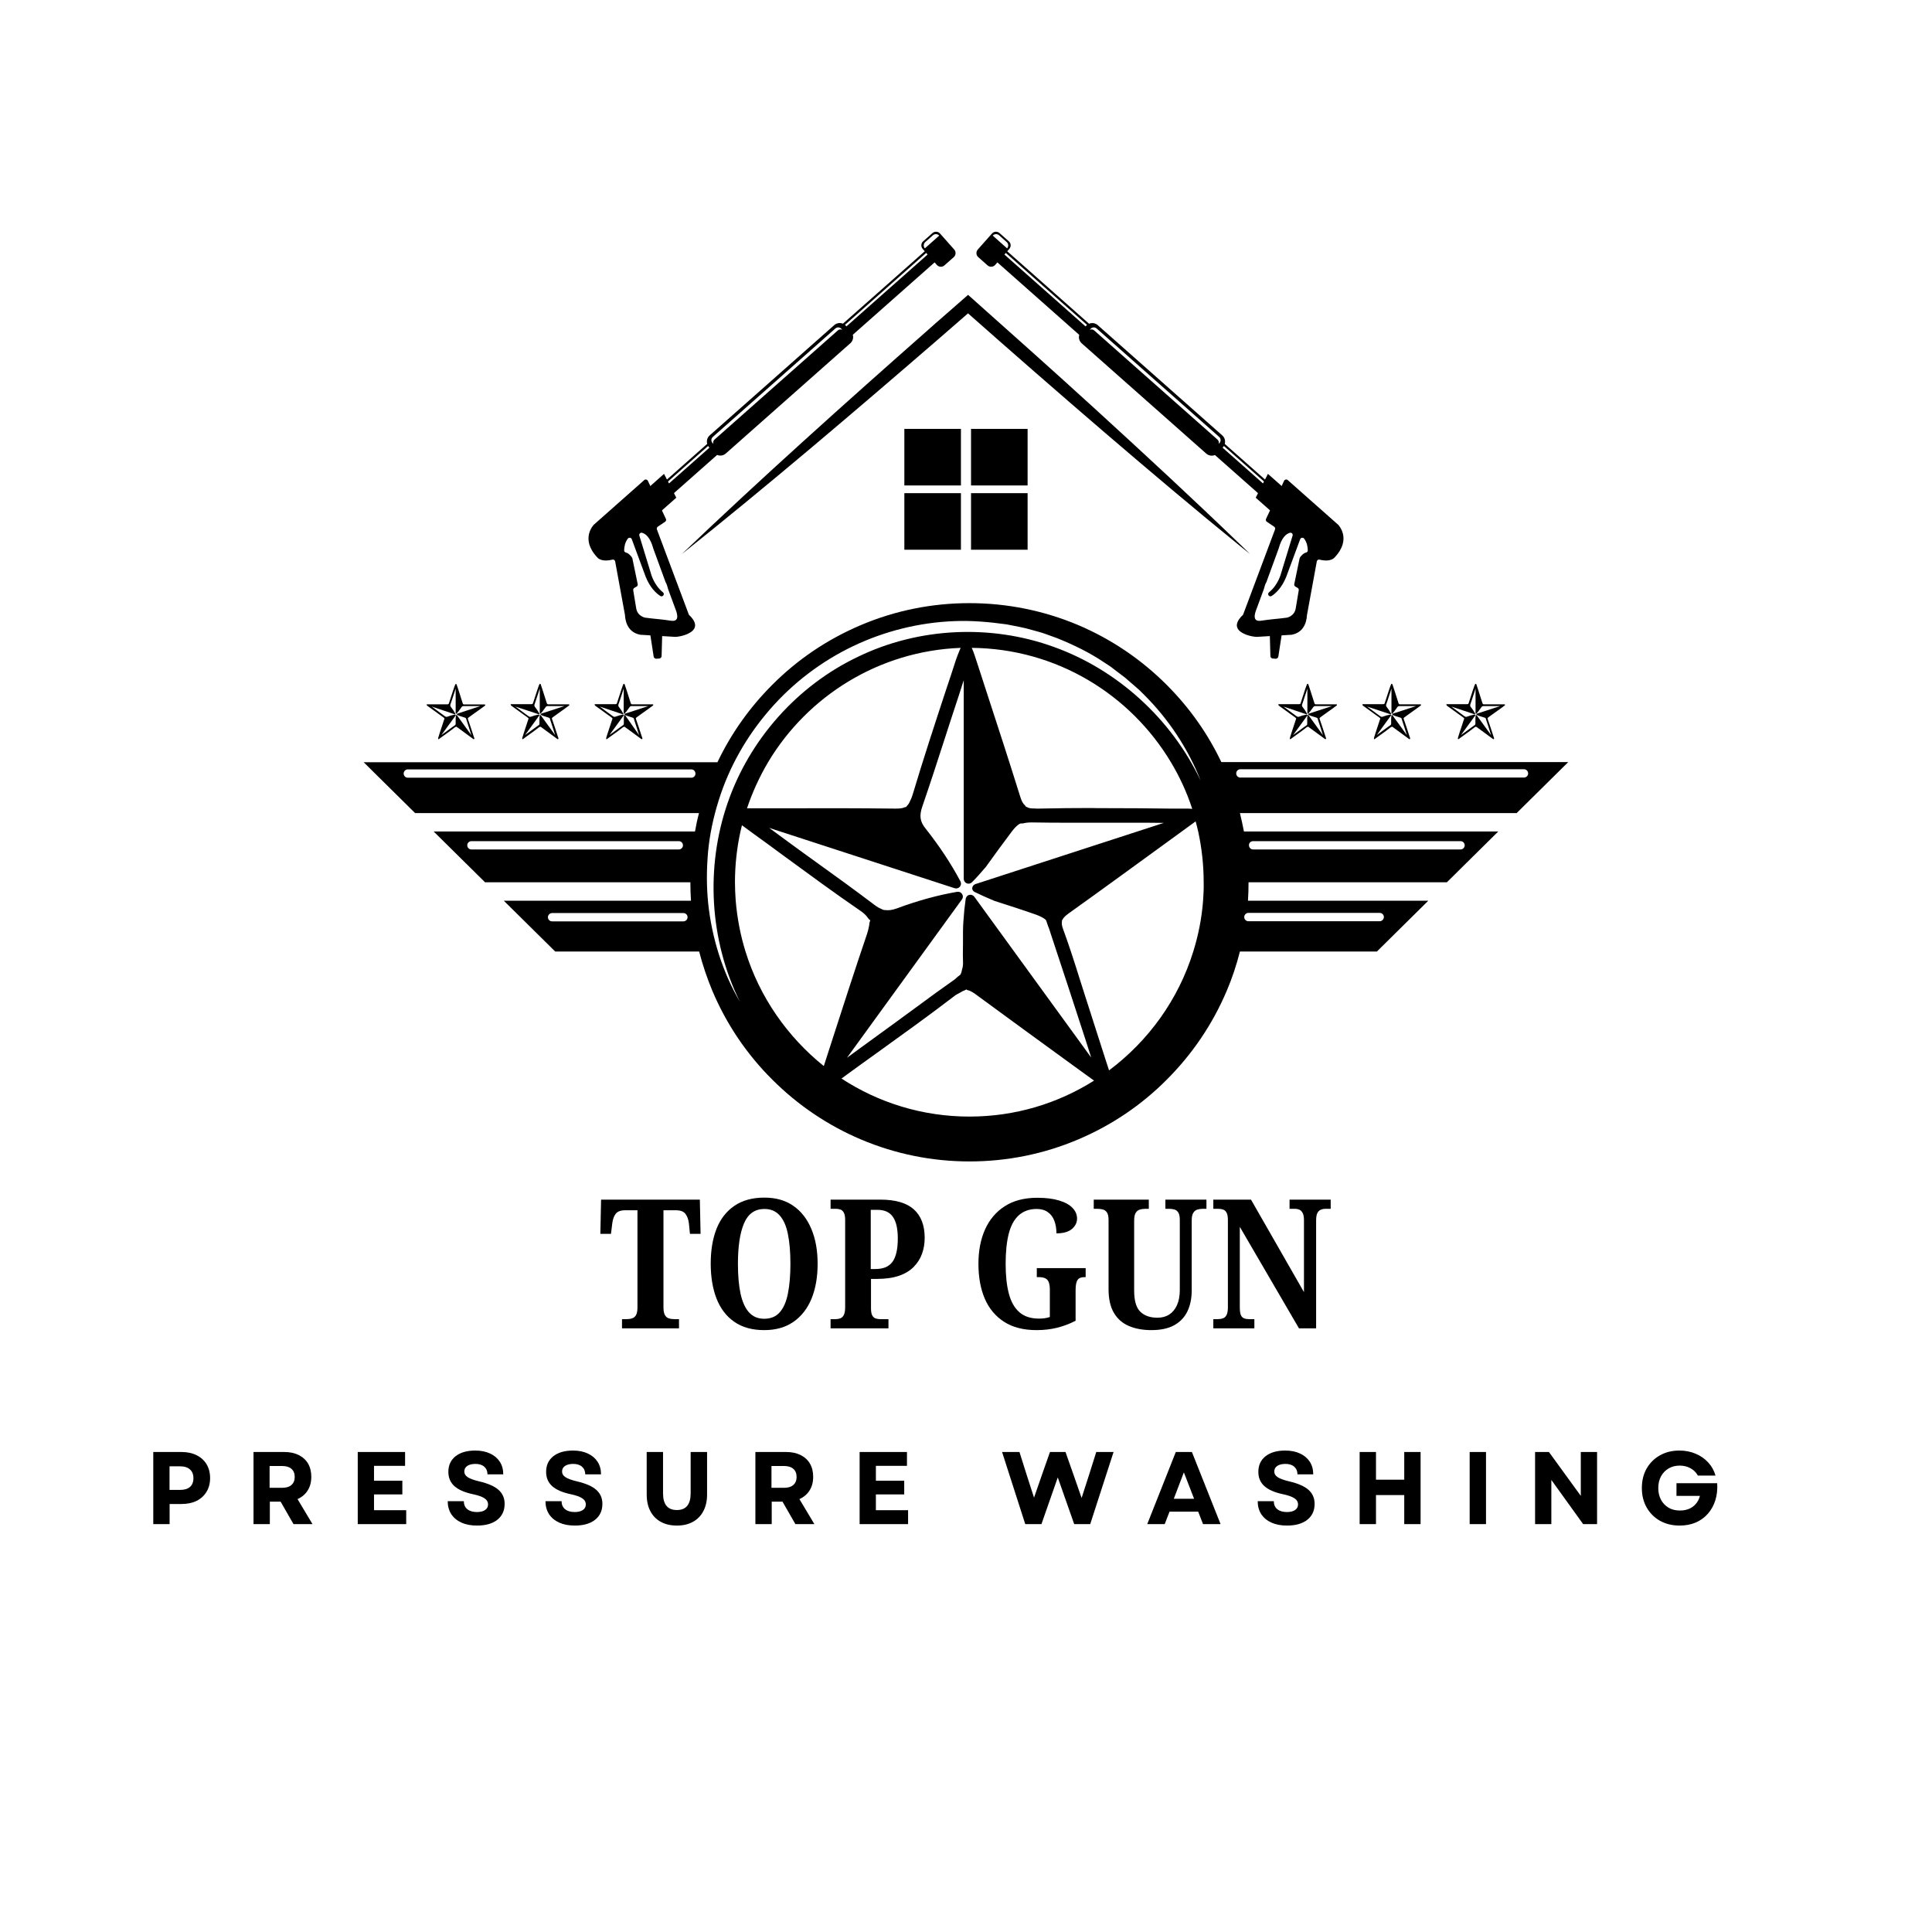 <svg xmlns="http://www.w3.org/2000/svg" xmlns:xlink="http://www.w3.org/1999/xlink" width="500" zoomAndPan="magnify" viewBox="0 0 375 375" height="500" preserveAspectRatio="xMidYMid meet" version="1.0"><defs><g/><clipPath id="cc94b9b24f"><path d="M 70.594 117.043 L 304.594 117.043 L 304.594 225.793 L 70.594 225.793 Z M 70.594 117.043 " clip-rule="nonzero"/></clipPath><clipPath id="fd5c3a006d"><path d="M 114 44.84 L 186 44.84 L 186 124 L 114 124 Z M 114 44.84 " clip-rule="nonzero"/></clipPath><clipPath id="f3bffe21ef"><path d="M 189 44.84 L 261 44.84 L 261 124 L 189 124 Z M 189 44.84 " clip-rule="nonzero"/></clipPath></defs><rect x="-37.5" width="450" fill="#ffffff" y="-37.5" height="450" fill-opacity="1"/><rect x="-37.5" width="450" fill="#ffffff" y="-37.5" height="450" fill-opacity="1"/><path fill="#000000" d="M 82.906 136.965 L 83.426 137.34 C 83.656 137.516 83.887 137.688 84.148 137.859 C 84.754 138.293 85.359 138.754 85.992 139.188 C 86.078 139.246 86.109 139.273 86.168 139.332 C 86.168 139.332 86.195 139.359 86.195 139.359 C 86.195 139.359 86.223 139.387 86.223 139.387 L 86.254 139.387 L 86.254 139.418 C 86.254 139.418 86.254 139.445 86.254 139.445 C 86.254 139.477 86.254 139.477 86.254 139.504 C 86.254 139.504 86.254 139.531 86.254 139.531 C 86.254 139.59 86.223 139.648 86.195 139.707 C 85.906 140.57 85.617 141.438 85.332 142.328 C 85.242 142.617 85.156 142.879 85.07 143.164 L 85.043 143.34 C 85.043 143.398 85.043 143.426 85.07 143.453 C 85.098 143.484 85.129 143.484 85.129 143.484 C 85.156 143.484 85.156 143.484 85.188 143.453 L 85.273 143.398 L 85.703 143.078 C 85.938 142.906 86.195 142.734 86.426 142.559 C 87.031 142.129 87.664 141.668 88.242 141.203 C 88.301 141.176 88.359 141.117 88.387 141.117 C 88.387 141.117 88.387 141.117 88.414 141.117 C 88.445 141.09 88.473 141.09 88.504 141.062 C 88.504 141.062 88.531 141.062 88.531 141.031 C 88.531 141.031 88.559 141.062 88.559 141.062 C 88.617 141.062 88.645 141.09 88.734 141.148 C 89.512 141.723 90.262 142.273 91.098 142.879 L 91.875 143.453 C 91.906 143.484 91.961 143.484 92.02 143.453 C 92.051 143.426 92.078 143.367 92.078 143.34 L 92.078 143.309 L 91.875 142.734 C 91.703 142.215 91.559 141.723 91.387 141.234 C 91.328 141.09 91.301 140.945 91.242 140.801 C 91.125 140.426 90.98 140.023 90.836 139.617 C 90.809 139.531 90.809 139.477 90.809 139.445 C 90.809 139.445 90.809 139.418 90.809 139.418 C 90.809 139.418 90.809 139.387 90.836 139.387 C 90.867 139.359 90.895 139.301 90.98 139.246 C 91.762 138.695 92.512 138.121 93.348 137.543 L 94.098 136.996 L 94.152 136.938 C 94.184 136.91 94.211 136.852 94.184 136.82 C 94.184 136.766 94.125 136.734 94.066 136.734 C 94.008 136.734 93.98 136.734 93.953 136.734 C 93.922 136.734 93.895 136.734 93.836 136.734 L 93.434 136.734 C 92.887 136.734 92.367 136.734 91.848 136.734 C 91.73 136.734 91.617 136.734 91.5 136.734 L 91.473 136.734 C 91.125 136.734 90.664 136.734 90.23 136.734 C 90.203 136.734 90.176 136.734 90.117 136.734 C 90.059 136.734 90 136.734 89.973 136.707 C 89.973 136.707 89.945 136.707 89.945 136.707 C 89.945 136.707 89.914 136.68 89.914 136.68 C 89.887 136.648 89.828 136.59 89.801 136.477 C 89.539 135.609 89.25 134.719 88.965 133.852 C 88.879 133.594 88.789 133.332 88.703 133.074 C 88.676 133.016 88.676 132.957 88.645 132.898 L 88.617 132.844 C 88.59 132.785 88.559 132.758 88.504 132.758 C 88.445 132.758 88.414 132.785 88.387 132.812 L 88.359 132.898 C 88.328 132.988 88.27 133.074 88.242 133.16 C 88.156 133.418 88.07 133.68 87.984 133.91 C 87.723 134.719 87.434 135.555 87.176 136.391 C 87.148 136.445 87.148 136.504 87.117 136.535 C 87.09 136.59 87.09 136.621 87.059 136.648 C 87.059 136.648 87.031 136.68 87.031 136.68 C 87.004 136.68 87.004 136.68 86.973 136.68 C 86.918 136.707 86.859 136.707 86.773 136.707 C 85.848 136.707 84.926 136.707 84.031 136.707 C 83.773 136.707 83.484 136.707 83.227 136.707 C 83.168 136.707 83.109 136.707 83.023 136.707 L 82.906 136.707 C 82.852 136.707 82.82 136.734 82.793 136.793 C 82.82 136.852 82.852 136.91 82.906 136.965 Z M 88.242 138.637 C 88.301 138.668 88.328 138.637 88.359 138.609 C 88.387 138.582 88.387 138.523 88.359 138.496 C 88.129 138.062 87.867 137.66 87.523 137.227 C 87.379 137.051 87.379 136.91 87.434 136.707 C 87.637 136.16 87.809 135.582 87.984 135.062 C 88.07 134.832 88.129 134.602 88.215 134.371 C 88.27 134.168 88.359 133.938 88.414 133.738 L 88.445 133.68 L 88.445 138.406 C 88.445 138.465 88.473 138.496 88.504 138.523 C 88.559 138.551 88.59 138.523 88.617 138.496 C 88.734 138.379 88.82 138.266 88.934 138.148 C 89.137 137.859 89.367 137.57 89.57 137.285 C 89.684 137.109 89.77 137.082 89.801 137.082 L 89.828 137.082 C 89.828 137.082 89.855 137.082 89.855 137.082 C 89.914 137.051 89.973 137.051 90.059 137.051 C 90.637 137.051 91.242 137.051 91.789 137.051 C 92.02 137.051 92.281 137.051 92.512 137.051 C 92.742 137.051 92.973 137.051 93.203 137.051 L 93.23 137.051 L 88.762 138.523 C 88.703 138.551 88.676 138.582 88.676 138.637 C 88.676 138.695 88.703 138.727 88.734 138.754 C 88.879 138.84 89.051 138.898 89.195 138.957 C 89.539 139.07 89.855 139.156 90.176 139.273 C 90.375 139.332 90.434 139.387 90.434 139.418 L 90.492 139.562 C 90.492 139.59 90.52 139.617 90.52 139.648 L 90.551 139.762 C 90.836 140.598 91.098 141.438 91.355 142.273 L 91.5 142.703 L 88.703 138.84 C 88.676 138.812 88.645 138.781 88.617 138.781 C 88.617 138.781 88.59 138.781 88.59 138.781 C 88.531 138.781 88.504 138.84 88.504 138.871 C 88.473 139.043 88.473 139.215 88.445 139.387 C 88.445 139.477 88.445 139.562 88.445 139.648 C 88.445 139.852 88.445 140.023 88.445 140.227 C 88.445 140.281 88.445 140.34 88.445 140.398 C 88.445 140.457 88.445 140.543 88.414 140.598 C 88.414 140.715 88.387 140.715 88.387 140.715 L 88.328 140.742 C 88.301 140.773 88.27 140.801 88.215 140.832 C 88.07 140.918 87.953 141.031 87.809 141.117 C 87.203 141.551 86.598 142.012 85.992 142.445 L 85.676 142.676 L 88.445 138.871 C 88.473 138.84 88.473 138.781 88.445 138.754 C 88.414 138.727 88.387 138.695 88.328 138.695 C 87.84 138.781 87.379 138.898 86.859 139.102 C 86.773 139.129 86.684 139.156 86.598 139.129 C 86.57 139.129 86.543 139.129 86.543 139.129 C 86.543 139.129 86.512 139.129 86.512 139.102 C 86.453 139.07 86.398 139.043 86.34 139.012 C 85.879 138.668 85.387 138.32 84.926 137.977 C 84.723 137.832 84.523 137.688 84.352 137.543 C 84.176 137.398 83.977 137.285 83.801 137.141 Z M 88.242 138.637 " fill-opacity="1" fill-rule="nonzero"/><path fill="#000000" d="M 99.23 136.965 L 99.75 137.34 C 99.98 137.516 100.211 137.688 100.469 137.859 C 101.074 138.293 101.68 138.754 102.312 139.188 C 102.402 139.246 102.43 139.273 102.488 139.332 C 102.488 139.332 102.516 139.359 102.516 139.359 C 102.516 139.359 102.547 139.387 102.547 139.387 L 102.574 139.387 L 102.574 139.418 C 102.574 139.418 102.574 139.445 102.574 139.445 C 102.574 139.477 102.574 139.477 102.574 139.504 C 102.574 139.504 102.574 139.531 102.574 139.531 C 102.574 139.59 102.547 139.648 102.516 139.707 C 102.227 140.57 101.941 141.438 101.652 142.328 C 101.566 142.617 101.477 142.879 101.391 143.164 L 101.363 143.34 C 101.363 143.398 101.363 143.426 101.391 143.453 C 101.422 143.484 101.449 143.484 101.449 143.484 C 101.477 143.484 101.477 143.484 101.508 143.453 L 101.594 143.398 L 102.027 143.078 C 102.258 142.906 102.516 142.734 102.746 142.559 C 103.352 142.129 103.988 141.668 104.562 141.203 C 104.621 141.176 104.68 141.117 104.707 141.117 C 104.707 141.117 104.707 141.117 104.738 141.117 C 104.766 141.09 104.793 141.09 104.824 141.062 C 104.824 141.062 104.852 141.062 104.852 141.031 C 104.852 141.031 104.879 141.062 104.879 141.062 C 104.938 141.062 104.969 141.09 105.055 141.148 C 105.832 141.723 106.582 142.273 107.418 142.879 L 108.195 143.453 C 108.227 143.484 108.285 143.484 108.34 143.453 C 108.371 143.426 108.398 143.367 108.398 143.34 L 108.398 143.309 L 108.195 142.703 C 108.023 142.184 107.879 141.695 107.707 141.203 C 107.648 141.062 107.621 140.918 107.562 140.773 C 107.445 140.398 107.305 139.992 107.16 139.59 C 107.129 139.504 107.129 139.445 107.129 139.418 C 107.129 139.418 107.129 139.387 107.129 139.387 C 107.129 139.387 107.129 139.359 107.16 139.359 C 107.188 139.332 107.215 139.273 107.305 139.215 C 108.082 138.668 108.832 138.09 109.668 137.516 L 110.418 136.965 L 110.477 136.91 C 110.504 136.879 110.531 136.82 110.504 136.793 C 110.504 136.734 110.445 136.707 110.387 136.707 C 110.332 136.707 110.301 136.707 110.273 136.707 C 110.246 136.707 110.215 136.707 110.156 136.707 L 109.754 136.707 C 109.207 136.707 108.688 136.707 108.168 136.707 C 108.055 136.707 107.938 136.707 107.82 136.707 L 107.793 136.707 C 107.445 136.707 106.984 136.707 106.555 136.707 C 106.523 136.707 106.496 136.707 106.438 136.707 C 106.379 136.707 106.324 136.707 106.293 136.68 C 106.293 136.68 106.266 136.68 106.266 136.68 C 106.266 136.68 106.234 136.648 106.234 136.648 C 106.207 136.621 106.148 136.562 106.121 136.445 C 105.859 135.582 105.574 134.688 105.285 133.824 C 105.199 133.562 105.113 133.305 105.023 133.043 C 104.996 132.988 104.996 132.93 104.969 132.871 L 104.938 132.812 C 104.91 132.758 104.879 132.727 104.824 132.727 C 104.766 132.727 104.738 132.758 104.707 132.785 L 104.68 132.871 C 104.648 132.957 104.594 133.043 104.562 133.133 C 104.477 133.391 104.391 133.648 104.305 133.879 C 104.043 134.688 103.758 135.523 103.496 136.359 C 103.469 136.418 103.469 136.477 103.438 136.504 C 103.41 136.562 103.41 136.59 103.383 136.621 C 103.383 136.621 103.352 136.648 103.352 136.648 C 103.324 136.648 103.324 136.648 103.293 136.648 C 103.238 136.68 103.18 136.68 103.094 136.68 C 102.172 136.68 101.246 136.68 100.355 136.68 C 100.094 136.68 99.805 136.68 99.547 136.68 C 99.488 136.68 99.43 136.68 99.344 136.68 L 99.23 136.68 C 99.172 136.68 99.141 136.707 99.113 136.766 C 99.141 136.852 99.172 136.91 99.23 136.965 Z M 104.562 138.637 C 104.621 138.668 104.648 138.637 104.68 138.609 C 104.707 138.582 104.707 138.523 104.68 138.496 C 104.449 138.062 104.188 137.66 103.844 137.227 C 103.699 137.051 103.699 136.91 103.758 136.707 C 103.957 136.16 104.133 135.582 104.305 135.062 C 104.391 134.832 104.449 134.602 104.535 134.371 C 104.594 134.168 104.68 133.938 104.738 133.738 L 104.766 133.68 L 104.766 138.406 C 104.766 138.465 104.793 138.496 104.824 138.523 C 104.879 138.551 104.91 138.523 104.938 138.496 C 105.055 138.379 105.141 138.266 105.254 138.148 C 105.457 137.859 105.688 137.57 105.891 137.285 C 106.004 137.109 106.094 137.082 106.121 137.082 L 106.148 137.082 C 106.148 137.082 106.18 137.082 106.18 137.082 C 106.234 137.051 106.293 137.051 106.379 137.051 C 106.957 137.051 107.562 137.051 108.109 137.051 C 108.34 137.051 108.602 137.051 108.832 137.051 C 109.062 137.051 109.293 137.051 109.523 137.051 L 109.551 137.051 L 105.023 138.523 C 104.969 138.551 104.938 138.582 104.938 138.637 C 104.938 138.695 104.969 138.727 104.996 138.754 C 105.141 138.84 105.312 138.898 105.457 138.957 C 105.805 139.07 106.121 139.156 106.438 139.273 C 106.641 139.332 106.699 139.387 106.699 139.418 L 106.754 139.562 C 106.754 139.59 106.785 139.617 106.785 139.648 L 106.812 139.762 C 107.102 140.598 107.359 141.438 107.621 142.273 L 107.766 142.703 L 104.969 138.84 C 104.938 138.812 104.91 138.781 104.879 138.781 C 104.879 138.781 104.852 138.781 104.852 138.781 C 104.793 138.781 104.766 138.84 104.766 138.871 C 104.738 139.043 104.738 139.215 104.707 139.387 C 104.707 139.477 104.707 139.562 104.707 139.648 C 104.707 139.852 104.707 140.023 104.707 140.227 C 104.707 140.281 104.707 140.34 104.707 140.398 C 104.707 140.457 104.707 140.543 104.68 140.598 C 104.648 140.715 104.621 140.715 104.621 140.715 L 104.562 140.742 C 104.535 140.773 104.508 140.801 104.449 140.832 C 104.305 140.918 104.188 141.031 104.043 141.117 C 103.438 141.551 102.832 142.012 102.227 142.445 L 101.91 142.676 L 104.68 138.871 C 104.707 138.84 104.707 138.781 104.68 138.754 C 104.648 138.727 104.621 138.695 104.562 138.695 C 104.074 138.781 103.613 138.898 103.094 139.102 C 103.008 139.129 102.922 139.156 102.832 139.129 C 102.805 139.129 102.777 139.129 102.777 139.129 C 102.777 139.129 102.746 139.129 102.746 139.102 C 102.688 139.07 102.633 139.043 102.574 139.012 C 102.113 138.668 101.621 138.32 101.16 137.977 C 100.961 137.832 100.758 137.688 100.586 137.543 C 100.41 137.398 100.211 137.285 100.035 137.141 Z M 104.562 138.637 " fill-opacity="1" fill-rule="nonzero"/><path fill="#000000" d="M 115.52 136.965 L 116.039 137.34 C 116.27 137.516 116.5 137.688 116.762 137.859 C 117.367 138.293 117.973 138.754 118.605 139.188 C 118.691 139.246 118.723 139.273 118.781 139.332 C 118.781 139.332 118.809 139.359 118.809 139.359 C 118.809 139.359 118.836 139.387 118.836 139.387 L 118.867 139.387 L 118.867 139.418 C 118.867 139.418 118.867 139.445 118.867 139.445 C 118.867 139.477 118.867 139.477 118.867 139.504 C 118.867 139.504 118.867 139.531 118.867 139.531 C 118.867 139.59 118.836 139.648 118.809 139.707 C 118.52 140.57 118.23 141.438 117.945 142.328 C 117.855 142.617 117.77 142.879 117.684 143.164 L 117.656 143.34 C 117.656 143.398 117.656 143.426 117.684 143.453 C 117.711 143.484 117.742 143.484 117.742 143.484 C 117.77 143.484 117.77 143.484 117.801 143.453 L 117.887 143.398 L 118.316 143.078 C 118.551 142.906 118.809 142.734 119.039 142.559 C 119.645 142.129 120.277 141.668 120.855 141.203 C 120.914 141.176 120.973 141.117 121 141.117 C 121 141.117 121 141.117 121.027 141.117 C 121.059 141.09 121.086 141.09 121.117 141.062 C 121.117 141.062 121.145 141.062 121.145 141.031 C 121.145 141.031 121.172 141.062 121.172 141.062 C 121.23 141.062 121.258 141.09 121.348 141.148 C 122.125 141.723 122.875 142.273 123.711 142.879 L 124.488 143.453 C 124.52 143.484 124.574 143.484 124.633 143.453 C 124.664 143.426 124.691 143.367 124.691 143.34 L 124.691 143.309 L 124.488 142.703 C 124.316 142.184 124.172 141.695 124 141.203 C 123.941 141.062 123.914 140.918 123.855 140.773 C 123.738 140.398 123.594 139.992 123.449 139.59 C 123.422 139.504 123.422 139.445 123.422 139.418 C 123.422 139.418 123.422 139.387 123.422 139.387 C 123.422 139.387 123.422 139.359 123.449 139.359 C 123.48 139.332 123.508 139.273 123.594 139.215 C 124.375 138.668 125.125 138.09 125.961 137.516 L 126.711 136.965 L 126.766 136.91 C 126.797 136.879 126.824 136.82 126.797 136.793 C 126.797 136.734 126.738 136.707 126.68 136.707 C 126.625 136.707 126.594 136.707 126.566 136.707 C 126.535 136.707 126.508 136.707 126.449 136.707 L 126.047 136.707 C 125.5 136.707 124.98 136.707 124.461 136.707 C 124.344 136.707 124.23 136.707 124.113 136.707 L 124.086 136.707 C 123.738 136.707 123.277 136.707 122.844 136.707 C 122.816 136.707 122.789 136.707 122.73 136.707 C 122.672 136.707 122.613 136.707 122.586 136.68 C 122.586 136.68 122.559 136.68 122.559 136.68 C 122.559 136.68 122.527 136.648 122.527 136.648 C 122.5 136.621 122.441 136.562 122.414 136.445 C 122.152 135.582 121.863 134.688 121.578 133.824 C 121.492 133.562 121.402 133.305 121.316 133.043 C 121.289 132.988 121.289 132.93 121.258 132.871 L 121.23 132.812 C 121.203 132.758 121.172 132.727 121.117 132.727 C 121.059 132.727 121.027 132.758 121 132.785 L 120.973 132.871 C 120.941 132.957 120.883 133.043 120.855 133.133 C 120.77 133.391 120.684 133.648 120.598 133.879 C 120.336 134.688 120.047 135.523 119.789 136.359 C 119.762 136.418 119.762 136.477 119.73 136.504 C 119.703 136.562 119.703 136.59 119.672 136.621 C 119.672 136.621 119.645 136.648 119.645 136.648 C 119.617 136.648 119.617 136.648 119.586 136.648 C 119.531 136.68 119.473 136.68 119.387 136.68 C 118.461 136.68 117.539 136.68 116.645 136.68 C 116.387 136.68 116.098 136.68 115.84 136.68 C 115.781 136.68 115.723 136.68 115.637 136.68 L 115.52 136.68 C 115.465 136.68 115.434 136.707 115.406 136.766 C 115.465 136.852 115.465 136.91 115.52 136.965 Z M 120.855 138.637 C 120.914 138.668 120.941 138.637 120.973 138.609 C 121 138.582 121 138.523 120.973 138.496 C 120.742 138.062 120.48 137.66 120.137 137.227 C 119.992 137.051 119.992 136.91 120.047 136.707 C 120.25 136.16 120.422 135.582 120.598 135.062 C 120.684 134.832 120.742 134.602 120.828 134.371 C 120.883 134.168 120.973 133.938 121.027 133.738 L 121.059 133.68 L 121.059 138.406 C 121.059 138.465 121.086 138.496 121.117 138.523 C 121.172 138.551 121.203 138.523 121.23 138.496 C 121.348 138.379 121.434 138.266 121.547 138.148 C 121.75 137.859 121.98 137.57 122.184 137.285 C 122.297 137.109 122.383 137.082 122.414 137.082 L 122.441 137.082 C 122.441 137.082 122.469 137.082 122.469 137.082 C 122.527 137.051 122.586 137.051 122.672 137.051 C 123.25 137.051 123.855 137.051 124.402 137.051 C 124.633 137.051 124.895 137.051 125.125 137.051 C 125.355 137.051 125.586 137.051 125.816 137.051 L 125.844 137.051 L 121.316 138.523 C 121.258 138.551 121.23 138.582 121.23 138.637 C 121.23 138.695 121.258 138.727 121.289 138.754 C 121.434 138.84 121.605 138.898 121.75 138.957 C 122.098 139.07 122.414 139.156 122.73 139.273 C 122.934 139.332 122.988 139.387 122.988 139.418 L 123.047 139.562 C 123.047 139.59 123.078 139.617 123.078 139.648 L 123.105 139.762 C 123.395 140.598 123.652 141.438 123.914 142.273 L 124.059 142.703 L 121.348 138.84 C 121.316 138.812 121.289 138.781 121.258 138.781 C 121.258 138.781 121.23 138.781 121.23 138.781 C 121.172 138.781 121.145 138.84 121.145 138.871 C 121.117 139.043 121.117 139.215 121.086 139.387 C 121.086 139.477 121.086 139.562 121.086 139.648 C 121.086 139.852 121.086 140.023 121.086 140.227 C 121.086 140.281 121.086 140.34 121.086 140.398 C 121.086 140.457 121.086 140.543 121.059 140.598 C 121.027 140.715 121 140.715 121 140.715 L 120.941 140.742 C 120.914 140.773 120.883 140.801 120.828 140.832 C 120.684 140.918 120.566 141.031 120.422 141.117 C 119.816 141.551 119.211 142.012 118.605 142.445 L 118.289 142.676 L 121.059 138.871 C 121.086 138.84 121.086 138.781 121.059 138.754 C 121.027 138.727 121 138.695 120.941 138.695 C 120.453 138.781 119.992 138.898 119.473 139.102 C 119.387 139.129 119.297 139.156 119.211 139.129 C 119.184 139.129 119.156 139.129 119.156 139.129 C 119.156 139.129 119.125 139.129 119.125 139.102 C 119.066 139.07 119.012 139.043 118.953 139.012 C 118.492 138.668 118 138.32 117.539 137.977 C 117.34 137.832 117.137 137.688 116.965 137.543 C 116.789 137.398 116.59 137.285 116.414 137.141 Z M 120.855 138.637 " fill-opacity="1" fill-rule="nonzero"/><path fill="#000000" d="M 248.223 136.965 L 248.742 137.34 C 248.973 137.516 249.203 137.688 249.465 137.859 C 250.07 138.293 250.676 138.754 251.309 139.188 C 251.395 139.246 251.426 139.273 251.48 139.332 C 251.48 139.332 251.512 139.359 251.512 139.359 C 251.512 139.359 251.539 139.387 251.539 139.387 L 251.57 139.387 L 251.57 139.418 C 251.57 139.418 251.57 139.445 251.57 139.445 C 251.57 139.477 251.57 139.477 251.57 139.504 C 251.57 139.504 251.57 139.531 251.57 139.531 C 251.57 139.59 251.539 139.648 251.512 139.707 C 251.223 140.57 250.934 141.438 250.645 142.328 C 250.559 142.617 250.473 142.879 250.387 143.164 L 250.359 143.34 C 250.359 143.398 250.359 143.426 250.387 143.453 C 250.414 143.484 250.445 143.484 250.445 143.484 C 250.473 143.484 250.473 143.484 250.5 143.453 L 250.59 143.398 L 251.02 143.078 C 251.25 142.906 251.512 142.734 251.742 142.559 C 252.348 142.129 252.98 141.668 253.559 141.203 C 253.617 141.176 253.672 141.117 253.703 141.117 C 253.703 141.117 253.703 141.117 253.73 141.117 C 253.762 141.09 253.789 141.09 253.816 141.062 C 253.816 141.062 253.848 141.062 253.848 141.031 C 253.848 141.031 253.875 141.062 253.875 141.062 C 253.934 141.062 253.961 141.09 254.047 141.148 C 254.828 141.723 255.578 142.273 256.414 142.879 L 257.191 143.453 C 257.219 143.484 257.277 143.484 257.336 143.453 C 257.363 143.426 257.395 143.367 257.395 143.34 L 257.395 143.309 L 257.191 142.703 C 257.02 142.184 256.875 141.695 256.703 141.203 C 256.645 141.062 256.613 140.918 256.559 140.773 C 256.441 140.398 256.297 139.992 256.152 139.59 C 256.125 139.504 256.125 139.445 256.125 139.418 C 256.125 139.418 256.125 139.387 256.125 139.387 C 256.125 139.387 256.125 139.359 256.152 139.359 C 256.184 139.332 256.211 139.273 256.297 139.215 C 257.078 138.668 257.824 138.09 258.664 137.516 L 259.41 136.965 L 259.469 136.91 C 259.5 136.879 259.527 136.82 259.5 136.793 C 259.5 136.734 259.441 136.707 259.383 136.707 C 259.324 136.707 259.297 136.707 259.27 136.707 C 259.238 136.707 259.211 136.707 259.152 136.707 L 258.75 136.707 C 258.199 136.707 257.684 136.707 257.164 136.707 C 257.047 136.707 256.934 136.707 256.816 136.707 L 256.789 136.707 C 256.441 136.707 255.98 136.707 255.547 136.707 C 255.52 136.707 255.488 136.707 255.434 136.707 C 255.375 136.707 255.316 136.707 255.289 136.68 C 255.289 136.68 255.258 136.68 255.258 136.68 C 255.258 136.68 255.23 136.648 255.23 136.648 C 255.203 136.621 255.145 136.562 255.117 136.445 C 254.855 135.582 254.566 134.688 254.277 133.824 C 254.191 133.562 254.105 133.305 254.02 133.043 C 253.992 132.988 253.992 132.93 253.961 132.871 L 253.934 132.812 C 253.902 132.758 253.875 132.727 253.816 132.727 C 253.762 132.727 253.73 132.758 253.703 132.785 L 253.672 132.871 C 253.645 132.957 253.586 133.043 253.559 133.133 C 253.473 133.391 253.387 133.648 253.297 133.879 C 253.039 134.688 252.75 135.523 252.492 136.359 C 252.461 136.418 252.461 136.477 252.434 136.504 C 252.406 136.562 252.406 136.59 252.375 136.621 C 252.375 136.621 252.348 136.648 252.348 136.648 C 252.316 136.648 252.316 136.648 252.289 136.648 C 252.23 136.68 252.176 136.68 252.086 136.68 C 251.164 136.68 250.242 136.68 249.348 136.68 C 249.09 136.68 248.801 136.68 248.539 136.68 C 248.484 136.68 248.426 136.68 248.34 136.68 L 248.223 136.68 C 248.164 136.68 248.137 136.707 248.109 136.766 C 248.164 136.852 248.164 136.91 248.223 136.965 Z M 253.559 138.637 C 253.617 138.668 253.645 138.637 253.672 138.609 C 253.703 138.582 253.703 138.523 253.672 138.496 C 253.441 138.062 253.184 137.66 252.836 137.227 C 252.691 137.051 252.691 136.91 252.75 136.707 C 252.953 136.16 253.125 135.582 253.297 135.062 C 253.387 134.832 253.441 134.602 253.531 134.371 C 253.586 134.168 253.672 133.938 253.73 133.738 L 253.762 133.68 L 253.762 138.406 C 253.762 138.465 253.789 138.496 253.816 138.523 C 253.875 138.551 253.906 138.523 253.934 138.496 C 254.047 138.379 254.137 138.266 254.25 138.148 C 254.453 137.859 254.684 137.57 254.883 137.285 C 255 137.109 255.086 137.082 255.117 137.082 L 255.145 137.082 C 255.145 137.082 255.172 137.082 255.172 137.082 C 255.23 137.051 255.289 137.051 255.375 137.051 C 255.953 137.051 256.559 137.051 257.105 137.051 C 257.336 137.051 257.594 137.051 257.824 137.051 C 258.059 137.051 258.289 137.051 258.52 137.051 L 258.547 137.051 L 254.02 138.523 C 253.961 138.551 253.934 138.582 253.934 138.637 C 253.934 138.695 253.961 138.727 253.992 138.754 C 254.137 138.84 254.309 138.898 254.453 138.957 C 254.797 139.07 255.117 139.156 255.461 139.273 C 255.664 139.332 255.723 139.387 255.723 139.418 L 255.777 139.562 C 255.777 139.59 255.809 139.617 255.809 139.648 L 255.836 139.762 C 256.125 140.598 256.383 141.438 256.645 142.273 L 256.789 142.703 L 253.992 138.84 C 253.961 138.812 253.934 138.781 253.906 138.781 C 253.906 138.781 253.875 138.781 253.875 138.781 C 253.816 138.781 253.789 138.84 253.789 138.871 C 253.762 139.043 253.762 139.215 253.73 139.387 C 253.73 139.477 253.73 139.562 253.73 139.648 C 253.73 139.852 253.73 140.023 253.73 140.227 C 253.73 140.281 253.73 140.34 253.73 140.398 C 253.73 140.457 253.73 140.543 253.703 140.598 C 253.73 140.715 253.703 140.715 253.703 140.715 L 253.645 140.742 C 253.617 140.773 253.586 140.801 253.531 140.832 C 253.387 140.918 253.27 141.031 253.125 141.117 C 252.52 141.551 251.914 142.012 251.309 142.445 L 250.992 142.676 L 253.762 138.871 C 253.789 138.84 253.789 138.781 253.762 138.754 C 253.73 138.727 253.703 138.695 253.645 138.695 C 253.156 138.781 252.691 138.898 252.176 139.102 C 252.086 139.129 252 139.156 251.914 139.129 C 251.887 139.129 251.855 139.129 251.855 139.129 C 251.855 139.129 251.828 139.129 251.828 139.102 C 251.77 139.07 251.711 139.043 251.656 139.012 C 251.195 138.668 250.703 138.32 250.242 137.977 C 250.039 137.832 249.84 137.688 249.664 137.543 C 249.492 137.398 249.289 137.285 249.117 137.141 Z M 253.559 138.637 " fill-opacity="1" fill-rule="nonzero"/><path fill="#000000" d="M 264.543 136.965 L 265.062 137.34 C 265.293 137.516 265.523 137.688 265.785 137.859 C 266.391 138.293 266.996 138.754 267.629 139.188 C 267.715 139.246 267.746 139.273 267.805 139.332 C 267.805 139.332 267.832 139.359 267.832 139.359 C 267.832 139.359 267.859 139.387 267.859 139.387 L 267.891 139.387 L 267.891 139.418 C 267.891 139.418 267.891 139.445 267.891 139.445 C 267.891 139.477 267.891 139.477 267.891 139.504 C 267.891 139.504 267.891 139.531 267.891 139.531 C 267.891 139.59 267.859 139.648 267.832 139.707 C 267.543 140.57 267.254 141.438 266.969 142.328 C 266.879 142.617 266.793 142.879 266.707 143.164 L 266.68 143.34 C 266.68 143.398 266.68 143.426 266.707 143.453 C 266.734 143.484 266.766 143.484 266.766 143.484 C 266.793 143.484 266.793 143.484 266.824 143.453 L 266.91 143.398 L 267.34 143.078 C 267.574 142.906 267.832 142.734 268.062 142.559 C 268.668 142.129 269.301 141.668 269.879 141.203 C 269.938 141.176 269.996 141.117 270.023 141.117 C 270.023 141.117 270.023 141.117 270.051 141.117 C 270.082 141.09 270.109 141.09 270.141 141.062 C 270.141 141.062 270.168 141.062 270.168 141.031 C 270.168 141.031 270.195 141.062 270.195 141.062 C 270.254 141.062 270.281 141.09 270.371 141.148 C 271.148 141.723 271.898 142.273 272.734 142.879 L 273.512 143.453 C 273.543 143.484 273.598 143.484 273.656 143.453 C 273.688 143.426 273.715 143.367 273.715 143.34 L 273.715 143.309 L 273.512 142.703 C 273.34 142.184 273.195 141.695 273.023 141.203 C 272.965 141.062 272.938 140.918 272.879 140.773 C 272.762 140.398 272.617 139.992 272.473 139.59 C 272.445 139.504 272.445 139.445 272.445 139.418 C 272.445 139.418 272.445 139.387 272.445 139.387 C 272.445 139.387 272.445 139.359 272.473 139.359 C 272.504 139.332 272.531 139.273 272.617 139.215 C 273.398 138.668 274.148 138.09 274.984 137.516 L 275.734 136.965 L 275.789 136.91 C 275.82 136.879 275.848 136.82 275.82 136.793 C 275.82 136.734 275.762 136.707 275.703 136.707 C 275.645 136.707 275.617 136.707 275.59 136.707 C 275.559 136.707 275.531 136.707 275.473 136.707 L 275.07 136.707 C 274.523 136.707 274.004 136.707 273.484 136.707 C 273.367 136.707 273.254 136.707 273.137 136.707 L 273.109 136.707 C 272.762 136.707 272.301 136.707 271.867 136.707 C 271.84 136.707 271.812 136.707 271.754 136.707 C 271.695 136.707 271.637 136.707 271.609 136.68 C 271.609 136.68 271.582 136.68 271.582 136.68 C 271.582 136.68 271.551 136.648 271.551 136.648 C 271.523 136.621 271.465 136.562 271.438 136.445 C 271.176 135.582 270.887 134.688 270.602 133.824 C 270.512 133.562 270.426 133.305 270.34 133.043 C 270.312 132.988 270.312 132.93 270.281 132.871 L 270.254 132.812 C 270.227 132.758 270.195 132.727 270.141 132.727 C 270.082 132.727 270.051 132.758 270.023 132.785 L 269.996 132.871 C 269.965 132.957 269.906 133.043 269.879 133.133 C 269.793 133.391 269.707 133.648 269.621 133.879 C 269.359 134.688 269.07 135.523 268.812 136.359 C 268.785 136.418 268.785 136.477 268.754 136.504 C 268.727 136.562 268.727 136.59 268.695 136.621 C 268.695 136.621 268.668 136.648 268.668 136.648 C 268.641 136.648 268.641 136.648 268.609 136.648 C 268.555 136.68 268.496 136.68 268.41 136.68 C 267.484 136.68 266.562 136.68 265.668 136.68 C 265.41 136.68 265.121 136.68 264.863 136.68 C 264.805 136.68 264.746 136.68 264.66 136.68 L 264.543 136.68 C 264.488 136.68 264.457 136.707 264.43 136.766 C 264.457 136.852 264.488 136.91 264.543 136.965 Z M 269.879 138.637 C 269.938 138.668 269.965 138.637 269.996 138.609 C 270.023 138.582 270.023 138.523 269.996 138.496 C 269.766 138.062 269.504 137.66 269.16 137.227 C 269.016 137.051 269.016 136.91 269.07 136.707 C 269.273 136.16 269.445 135.582 269.621 135.062 C 269.707 134.832 269.766 134.602 269.852 134.371 C 269.906 134.168 269.996 133.938 270.051 133.738 L 270.082 133.68 L 270.082 138.406 C 270.082 138.465 270.109 138.496 270.141 138.523 C 270.195 138.551 270.227 138.523 270.254 138.496 C 270.371 138.379 270.457 138.266 270.57 138.148 C 270.773 137.859 271.004 137.57 271.207 137.285 C 271.32 137.109 271.406 137.082 271.438 137.082 L 271.465 137.082 C 271.465 137.082 271.496 137.082 271.496 137.082 C 271.551 137.051 271.609 137.051 271.695 137.051 C 272.273 137.051 272.879 137.051 273.426 137.051 C 273.656 137.051 273.918 137.051 274.148 137.051 C 274.379 137.051 274.609 137.051 274.84 137.051 L 274.867 137.051 L 270.34 138.523 C 270.281 138.551 270.254 138.582 270.254 138.637 C 270.254 138.695 270.281 138.727 270.312 138.754 C 270.457 138.84 270.629 138.898 270.773 138.957 C 271.121 139.07 271.438 139.156 271.754 139.273 C 271.957 139.332 272.012 139.387 272.012 139.418 L 272.07 139.562 C 272.07 139.59 272.102 139.617 272.102 139.648 L 272.129 139.762 C 272.418 140.598 272.676 141.438 272.938 142.273 L 273.082 142.703 L 270.281 138.84 C 270.254 138.812 270.227 138.781 270.195 138.781 C 270.195 138.781 270.168 138.781 270.168 138.781 C 270.109 138.781 270.082 138.84 270.082 138.871 C 270.051 139.043 270.051 139.215 270.023 139.387 C 270.023 139.477 270.023 139.562 270.023 139.648 C 270.023 139.852 270.023 140.023 270.023 140.227 C 270.023 140.281 270.023 140.34 270.023 140.398 C 270.023 140.457 270.023 140.543 269.996 140.598 C 269.965 140.715 269.938 140.715 269.938 140.715 L 269.879 140.742 C 269.852 140.773 269.82 140.801 269.766 140.832 C 269.621 140.918 269.504 141.031 269.359 141.117 C 268.754 141.551 268.148 142.012 267.543 142.445 L 267.227 142.676 L 269.996 138.871 C 270.023 138.84 270.023 138.781 269.996 138.754 C 269.965 138.727 269.938 138.695 269.879 138.695 C 269.391 138.781 268.93 138.898 268.41 139.102 C 268.32 139.129 268.234 139.156 268.148 139.129 C 268.121 139.129 268.09 139.129 268.09 139.129 C 268.09 139.129 268.062 139.129 268.062 139.102 C 268.004 139.07 267.949 139.043 267.891 139.012 C 267.43 138.668 266.938 138.32 266.477 137.977 C 266.273 137.832 266.074 137.688 265.898 137.543 C 265.727 137.398 265.523 137.285 265.352 137.141 Z M 269.879 138.637 " fill-opacity="1" fill-rule="nonzero"/><path fill="#000000" d="M 280.836 136.965 C 280.867 136.965 280.867 136.965 280.836 136.965 L 281.355 137.34 C 281.586 137.516 281.816 137.688 282.078 137.859 C 282.684 138.293 283.289 138.754 283.922 139.188 C 284.008 139.246 284.039 139.273 284.094 139.332 C 284.094 139.332 284.125 139.359 284.125 139.359 C 284.125 139.359 284.152 139.387 284.152 139.387 L 284.184 139.387 L 284.184 139.418 C 284.184 139.418 284.184 139.445 284.184 139.445 C 284.184 139.477 284.184 139.477 284.184 139.504 C 284.184 139.504 284.184 139.531 284.184 139.531 C 284.184 139.59 284.152 139.648 284.125 139.707 C 283.836 140.57 283.547 141.438 283.258 142.328 C 283.172 142.617 283.086 142.879 283 143.164 L 282.973 143.34 C 282.973 143.398 282.973 143.426 283 143.453 C 283.027 143.484 283.059 143.484 283.059 143.484 C 283.086 143.484 283.086 143.484 283.113 143.453 L 283.203 143.398 L 283.633 143.078 C 283.863 142.906 284.125 142.734 284.355 142.559 C 284.961 142.129 285.594 141.668 286.172 141.203 C 286.23 141.176 286.285 141.117 286.316 141.117 C 286.316 141.117 286.316 141.117 286.344 141.117 C 286.375 141.09 286.402 141.09 286.43 141.062 C 286.43 141.062 286.461 141.062 286.461 141.031 C 286.461 141.031 286.488 141.062 286.488 141.062 C 286.547 141.062 286.574 141.09 286.66 141.148 C 287.441 141.723 288.191 142.273 289.027 142.879 L 289.805 143.453 C 289.832 143.484 289.891 143.484 289.949 143.453 C 289.977 143.426 290.008 143.367 290.008 143.34 L 290.008 143.309 L 289.805 142.703 C 289.633 142.184 289.488 141.695 289.316 141.203 C 289.258 141.062 289.227 140.918 289.172 140.773 C 289.055 140.398 288.91 139.992 288.766 139.59 C 288.738 139.504 288.738 139.445 288.738 139.418 C 288.738 139.418 288.738 139.387 288.738 139.387 C 288.738 139.387 288.738 139.359 288.766 139.359 C 288.797 139.332 288.824 139.273 288.91 139.215 C 289.691 138.668 290.438 138.09 291.277 137.516 L 292.023 136.965 L 292.082 136.91 C 292.113 136.879 292.141 136.82 292.113 136.793 C 292.113 136.734 292.055 136.707 291.996 136.707 C 291.938 136.707 291.91 136.707 291.883 136.707 C 291.852 136.707 291.824 136.707 291.766 136.707 L 291.363 136.707 C 290.812 136.707 290.297 136.707 289.777 136.707 C 289.66 136.707 289.547 136.707 289.43 136.707 L 289.402 136.707 C 289.055 136.707 288.594 136.707 288.16 136.707 C 288.133 136.707 288.102 136.707 288.047 136.707 C 287.988 136.707 287.93 136.707 287.902 136.68 C 287.902 136.68 287.871 136.68 287.871 136.68 C 287.871 136.68 287.844 136.648 287.844 136.648 C 287.816 136.621 287.758 136.562 287.73 136.445 C 287.469 135.582 287.18 134.688 286.891 133.824 C 286.805 133.562 286.719 133.305 286.633 133.043 C 286.605 132.988 286.605 132.93 286.574 132.871 L 286.547 132.812 C 286.516 132.758 286.488 132.727 286.43 132.727 C 286.375 132.727 286.344 132.758 286.316 132.785 L 286.285 132.871 C 286.258 132.957 286.199 133.043 286.172 133.133 C 286.086 133.391 286 133.648 285.91 133.879 C 285.652 134.688 285.363 135.523 285.105 136.359 C 285.074 136.418 285.074 136.477 285.047 136.504 C 285.02 136.562 285.02 136.59 284.988 136.621 C 284.988 136.621 284.961 136.648 284.961 136.648 C 284.93 136.648 284.93 136.648 284.902 136.648 C 284.844 136.68 284.789 136.68 284.699 136.68 C 283.777 136.68 282.855 136.68 281.961 136.68 C 281.703 136.68 281.414 136.68 281.152 136.68 C 281.098 136.68 281.039 136.68 280.953 136.68 L 280.836 136.68 C 280.777 136.68 280.75 136.707 280.723 136.766 C 280.781 136.852 280.781 136.91 280.836 136.965 Z M 286.199 138.637 C 286.258 138.668 286.285 138.637 286.316 138.609 C 286.344 138.582 286.344 138.523 286.316 138.496 C 286.086 138.062 285.824 137.66 285.48 137.227 C 285.336 137.051 285.336 136.91 285.395 136.707 C 285.594 136.16 285.77 135.582 285.941 135.062 C 286.027 134.832 286.086 134.602 286.172 134.371 C 286.23 134.168 286.316 133.938 286.375 133.738 L 286.402 133.68 L 286.402 138.406 C 286.402 138.465 286.43 138.496 286.461 138.523 C 286.52 138.551 286.547 138.523 286.574 138.496 C 286.691 138.379 286.777 138.266 286.891 138.148 C 287.094 137.859 287.324 137.57 287.527 137.285 C 287.641 137.109 287.73 137.082 287.758 137.082 L 287.785 137.082 C 287.785 137.082 287.816 137.082 287.816 137.082 C 287.871 137.051 287.93 137.051 288.016 137.051 C 288.594 137.051 289.199 137.051 289.746 137.051 C 289.977 137.051 290.238 137.051 290.469 137.051 C 290.699 137.051 290.93 137.051 291.16 137.051 L 291.188 137.051 L 286.66 138.523 C 286.605 138.551 286.574 138.582 286.574 138.637 C 286.574 138.695 286.605 138.727 286.633 138.754 C 286.777 138.84 286.949 138.898 287.094 138.957 C 287.441 139.07 287.758 139.156 288.105 139.273 C 288.305 139.332 288.363 139.387 288.363 139.418 L 288.422 139.562 C 288.422 139.59 288.449 139.617 288.449 139.648 L 288.477 139.762 C 288.766 140.598 289.027 141.438 289.285 142.273 L 289.43 142.703 L 286.633 138.84 C 286.605 138.812 286.574 138.781 286.547 138.781 C 286.547 138.781 286.52 138.781 286.52 138.781 C 286.461 138.781 286.43 138.84 286.43 138.871 C 286.402 139.043 286.402 139.215 286.375 139.387 C 286.375 139.477 286.375 139.562 286.375 139.648 C 286.375 139.852 286.375 140.023 286.375 140.227 C 286.375 140.281 286.375 140.34 286.375 140.398 C 286.375 140.457 286.375 140.543 286.344 140.598 C 286.316 140.715 286.285 140.715 286.285 140.715 L 286.23 140.742 C 286.199 140.773 286.172 140.801 286.113 140.832 C 285.969 140.918 285.855 141.031 285.711 141.117 C 285.105 141.551 284.5 142.012 283.895 142.445 L 283.578 142.676 L 286.344 138.871 C 286.375 138.84 286.375 138.781 286.344 138.754 C 286.316 138.727 286.285 138.695 286.23 138.695 C 285.738 138.781 285.277 138.898 284.758 139.102 C 284.672 139.129 284.586 139.156 284.5 139.129 C 284.469 139.129 284.441 139.129 284.441 139.129 C 284.441 139.129 284.414 139.129 284.414 139.102 C 284.355 139.07 284.297 139.043 284.238 139.012 C 283.777 138.668 283.289 138.32 282.828 137.977 C 282.625 137.832 282.422 137.688 282.25 137.543 C 282.078 137.398 281.875 137.285 281.703 137.141 Z M 286.199 138.637 " fill-opacity="1" fill-rule="nonzero"/><g clip-path="url(#cc94b9b24f)"><path fill="#000000" d="M 294.418 157.785 L 304.395 147.922 L 237.062 147.922 C 234.41 142.359 230.863 137.34 226.453 132.93 C 221.492 127.969 215.695 124.047 209.238 121.309 C 202.578 118.512 195.484 117.07 188.16 117.07 C 180.836 117.07 173.742 118.512 167.078 121.336 C 160.621 124.078 154.824 127.969 149.863 132.957 C 145.48 137.34 141.906 142.387 139.254 147.953 L 70.594 147.953 L 80.57 157.816 L 135.676 157.816 C 135.359 158.996 135.102 160.207 134.898 161.391 L 84.176 161.391 L 94.152 171.254 L 134.004 171.254 C 134.004 172.465 134.035 173.645 134.121 174.828 L 97.789 174.828 L 107.766 184.691 L 135.707 184.691 C 136.371 187.285 137.234 189.82 138.273 192.332 C 141.012 198.789 144.906 204.586 149.895 209.547 C 154.852 214.504 160.648 218.426 167.109 221.168 C 173.797 223.992 180.891 225.434 188.188 225.434 C 195.484 225.434 202.605 223.992 209.266 221.168 C 215.727 218.426 221.523 214.535 226.48 209.547 C 231.441 204.586 235.363 198.789 238.102 192.332 C 239.168 189.852 240.004 187.285 240.668 184.691 L 267.254 184.691 L 277.234 174.828 L 242.227 174.828 C 242.312 173.645 242.34 172.434 242.34 171.254 L 280.836 171.254 L 290.812 161.391 L 241.445 161.391 C 241.215 160.18 240.957 158.996 240.668 157.816 L 294.418 157.816 Z M 134.207 150.953 L 79.16 150.953 C 78.699 150.953 78.352 150.578 78.352 150.145 C 78.352 149.684 78.727 149.336 79.16 149.336 L 134.18 149.336 C 134.641 149.336 134.984 149.711 134.984 150.145 C 135.016 150.578 134.641 150.953 134.207 150.953 Z M 131.754 164.879 L 91.5 164.879 C 91.039 164.879 90.695 164.504 90.695 164.07 C 90.695 163.609 91.07 163.266 91.5 163.266 L 131.754 163.266 C 132.219 163.266 132.562 163.641 132.562 164.07 C 132.562 164.535 132.188 164.879 131.754 164.879 Z M 132.648 178.836 L 107.16 178.836 C 106.699 178.836 106.352 178.461 106.352 178.027 C 106.352 177.598 106.727 177.223 107.16 177.223 L 132.648 177.223 C 133.109 177.223 133.457 177.598 133.457 178.027 C 133.457 178.461 133.109 178.836 132.648 178.836 Z M 189.227 173.156 C 190.406 173.73 191.676 174.309 192.945 174.828 C 192.973 174.828 193.004 174.855 193.004 174.855 C 195.715 175.723 198.395 176.586 201.02 177.508 C 202.547 178.059 203.039 178.547 203.066 178.691 L 203.441 179.789 C 203.441 179.816 203.469 179.816 203.469 179.844 C 203.586 180.105 203.645 180.336 203.73 180.566 L 204.02 181.461 C 206.266 188.18 208.488 195.043 210.652 201.672 L 211.805 205.277 L 189.109 174.051 C 188.938 173.82 188.648 173.676 188.359 173.676 C 188.273 173.676 188.215 173.676 188.129 173.703 C 187.754 173.789 187.496 174.105 187.438 174.48 C 187.234 175.895 187.09 177.336 187.004 178.719 C 186.949 179.414 186.918 180.074 186.918 180.77 C 186.918 182.355 186.918 183.852 186.891 185.324 C 186.891 185.785 186.918 186.188 186.918 186.621 C 186.949 187.199 186.891 187.688 186.746 188.148 C 186.746 188.18 186.719 188.207 186.719 188.234 C 186.574 189.074 186.344 189.246 186.344 189.246 L 185.996 189.504 C 185.969 189.535 185.91 189.562 185.879 189.59 C 185.621 189.852 185.305 190.141 184.898 190.398 C 183.832 191.148 182.766 191.898 181.699 192.676 C 176.828 196.281 171.836 199.887 167.051 203.375 L 164.398 205.309 L 186.719 174.566 C 186.949 174.25 186.949 173.848 186.746 173.531 C 186.543 173.211 186.168 173.039 185.793 173.098 C 181.957 173.762 178.18 174.797 173.973 176.355 C 173.164 176.645 172.473 176.73 171.836 176.645 C 171.809 176.645 171.781 176.645 171.723 176.645 C 171.406 176.617 171.32 176.559 171.32 176.559 C 171.262 176.527 171.176 176.473 171.117 176.441 C 170.656 176.27 170.223 176.012 169.734 175.637 C 165.984 172.809 162.148 170.012 158.398 167.332 C 156.812 166.207 155.258 165.051 153.699 163.926 C 152.23 162.859 150.789 161.793 149.344 160.727 L 149.316 160.699 L 185.305 172.406 C 185.648 172.52 186.055 172.406 186.312 172.117 C 186.543 171.828 186.602 171.426 186.43 171.078 C 184.582 167.617 182.422 164.332 179.625 160.785 C 178.555 159.457 178.414 158.305 179.02 156.547 C 180.547 152.105 182.016 147.578 183.43 143.195 C 184.035 141.348 184.613 139.504 185.219 137.688 C 185.793 135.957 186.371 134.199 186.918 132.469 L 187.062 132.035 L 187.062 170.59 C 187.062 170.965 187.293 171.309 187.641 171.453 C 187.984 171.598 188.391 171.512 188.648 171.254 C 189.543 170.359 190.379 169.406 191.242 168.398 C 191.273 168.367 191.273 168.367 191.301 168.34 C 193.004 165.977 194.676 163.668 196.375 161.418 C 197.355 160.121 197.992 159.832 198.137 159.832 L 198.395 159.832 C 198.48 159.832 198.539 159.832 198.625 159.805 C 199.086 159.688 199.637 159.633 200.27 159.633 C 204.969 159.719 209.727 159.688 214.34 159.688 C 216.273 159.688 218.207 159.688 220.137 159.688 C 221.953 159.688 223.801 159.688 225.617 159.719 L 225.906 159.719 L 189.34 171.598 C 188.965 171.715 188.734 172.031 188.707 172.406 C 188.676 172.637 188.879 173.012 189.227 173.156 Z M 145.078 156.891 C 145.051 156.891 145.02 156.891 144.992 156.891 C 146.059 153.719 147.441 150.723 149.113 147.895 C 156.785 135.094 170.598 126.355 186.457 125.75 L 186.398 125.895 C 186.055 126.699 185.793 127.363 185.562 128.027 C 184.898 130.074 184.238 132.121 183.547 134.141 C 181.383 140.715 179.16 147.492 177.145 154.238 C 177 154.699 176.855 155.074 176.684 155.391 C 176.652 155.422 176.652 155.48 176.625 155.508 C 176.48 155.883 176.309 156.141 176.105 156.344 C 176.02 156.43 175.934 156.516 175.902 156.633 C 175.789 156.633 175.645 156.66 175.527 156.719 C 175.152 156.891 174.633 156.949 173.887 156.949 C 166.473 156.863 158.949 156.863 151.68 156.891 C 149.461 156.891 147.27 156.891 145.078 156.891 Z M 214.516 156.863 C 213.594 156.863 212.668 156.863 211.746 156.836 L 211.633 156.836 C 208.863 156.836 205.199 156.863 201.566 156.949 C 201.277 156.949 200.992 156.949 200.73 156.922 C 200.703 156.922 200.672 156.922 200.645 156.922 C 200.098 156.922 199.691 156.863 199.406 156.691 C 199.316 156.633 199.23 156.602 199.145 156.602 C 199.086 156.488 199 156.371 198.914 156.285 C 198.57 155.996 198.281 155.48 198.02 154.613 C 195.828 147.578 193.492 140.426 191.242 133.535 C 190.551 131.43 189.891 129.324 189.195 127.25 C 189.051 126.789 188.879 126.355 188.621 125.75 C 205.027 125.895 219.359 134.746 227.262 147.922 C 228.961 150.75 230.375 153.805 231.414 157.008 C 231.125 156.977 230.863 156.949 230.605 156.949 C 230.578 156.949 230.547 156.949 230.547 156.949 L 227.262 156.949 C 222.879 156.891 218.695 156.863 214.516 156.863 Z M 137.465 175.406 C 137.293 173.73 137.207 172.031 137.207 170.359 C 137.207 168.688 137.293 166.984 137.438 165.312 C 137.754 161.938 138.473 158.621 139.484 155.391 C 141.504 148.902 144.934 142.879 149.402 137.746 C 153.871 132.582 159.41 128.375 165.551 125.434 C 171.695 122.492 178.441 120.816 185.246 120.559 C 188.648 120.414 192.051 120.73 195.395 121.191 C 197.07 121.539 198.742 121.797 200.355 122.289 C 201.164 122.52 202 122.723 202.809 123.008 L 205.199 123.875 C 208.344 125.145 211.398 126.613 214.227 128.516 L 215.293 129.211 C 215.641 129.441 215.984 129.699 216.301 129.961 L 218.32 131.488 L 220.223 133.133 C 220.543 133.418 220.859 133.68 221.176 133.969 L 222.07 134.859 C 226.855 139.617 230.605 145.328 233.055 151.527 C 227.348 139.477 216.852 129.988 204.566 125.574 C 192.281 121.105 178.238 121.797 166.531 127.48 C 154.766 133.074 145.453 143.539 141.215 155.91 C 136.945 168.281 137.695 182.41 143.578 194.379 C 140.234 188.641 138.188 182.094 137.465 175.406 Z M 144.703 184.691 C 143.723 181.547 143.09 178.23 142.801 174.828 C 142.715 173.645 142.656 172.434 142.656 171.254 C 142.656 167.879 143.031 164.562 143.723 161.391 C 143.809 160.988 143.926 160.582 144.012 160.18 L 146.289 161.852 C 148.223 163.234 150.125 164.648 152.055 166.062 C 156.902 169.609 161.918 173.301 166.965 176.758 C 167.57 177.164 168.004 177.566 168.289 177.941 C 168.32 177.973 168.348 178 168.348 178.027 C 168.434 178.113 168.492 178.203 168.551 178.289 C 168.609 178.375 168.695 178.461 168.781 178.52 L 168.926 178.633 L 168.809 178.949 C 168.781 179.039 168.781 179.125 168.754 179.184 C 168.754 179.324 168.723 179.5 168.695 179.672 C 168.664 179.789 168.664 179.844 168.637 179.93 C 168.551 180.363 168.465 180.797 168.289 181.285 C 165.926 188.234 163.707 195.129 161.34 202.453 C 160.852 203.922 160.391 205.422 159.898 206.922 C 152.836 201.242 147.441 193.543 144.703 184.691 Z M 188.16 216.727 C 179.02 216.727 170.48 214.016 163.332 209.344 L 164.512 208.48 C 166.445 207.066 168.379 205.684 170.309 204.297 C 175.184 200.781 180.23 197.176 185.074 193.457 C 185.504 193.109 185.91 192.879 186.285 192.707 C 186.344 192.676 186.371 192.648 186.43 192.621 C 186.688 192.445 186.949 192.332 187.18 192.246 C 187.293 192.215 187.379 192.156 187.465 192.102 L 187.555 192.043 L 187.582 192.07 C 187.668 192.156 187.785 192.188 187.93 192.215 C 188.305 192.301 188.707 192.531 189.254 192.906 C 195.484 197.492 201.684 201.992 208.258 206.777 L 212.352 209.746 C 205.316 214.188 197.039 216.727 188.16 216.727 Z M 233.516 174.828 C 233.258 178.23 232.594 181.547 231.613 184.691 C 228.73 194.004 222.906 202.047 215.266 207.758 L 214.516 205.453 C 213.188 201.301 211.891 197.289 210.621 193.312 C 210.246 192.156 209.902 191.035 209.527 189.879 C 208.547 186.738 207.508 183.508 206.355 180.363 C 206.125 179.758 206.035 179.27 206.125 178.863 C 206.125 178.777 206.152 178.719 206.125 178.633 C 206.18 178.578 206.238 178.52 206.266 178.434 C 206.469 178.086 206.816 177.738 207.363 177.336 C 213.621 172.867 219.82 168.34 226.367 163.582 L 232.074 159.43 C 232.25 160.094 232.422 160.727 232.566 161.391 C 233.258 164.562 233.633 167.879 233.633 171.254 C 233.66 172.434 233.605 173.645 233.516 174.828 Z M 243.234 163.266 L 283.488 163.266 C 283.953 163.266 284.297 163.641 284.297 164.07 C 284.297 164.535 283.922 164.879 283.488 164.879 L 243.234 164.879 C 242.773 164.879 242.426 164.504 242.426 164.07 C 242.398 163.609 242.773 163.266 243.234 163.266 Z M 242.312 177.191 L 267.805 177.191 C 268.266 177.191 268.609 177.566 268.609 178 C 268.609 178.434 268.234 178.809 267.805 178.809 L 242.312 178.809 C 241.852 178.809 241.504 178.434 241.504 178 C 241.504 177.566 241.879 177.191 242.312 177.191 Z M 239.949 150.117 C 239.949 149.652 240.324 149.309 240.754 149.309 L 295.805 149.309 C 296.266 149.309 296.609 149.684 296.609 150.117 C 296.609 150.578 296.234 150.922 295.805 150.922 L 240.785 150.922 C 240.324 150.953 239.949 150.578 239.949 150.117 Z M 239.949 150.117 " fill-opacity="1" fill-rule="nonzero"/></g><g clip-path="url(#fd5c3a006d)"><path fill="#000000" d="M 115.977 108.238 C 116.668 108.961 118.023 108.848 118.855 108.621 C 119.105 108.559 119.355 108.719 119.402 108.973 L 121.293 119.289 C 121.293 119.305 121.301 119.324 121.301 119.344 C 121.391 121.008 122.09 122.777 124.242 123.195 C 124.262 123.195 124.289 123.207 124.305 123.207 L 131.055 123.617 C 131.074 123.617 131.09 123.617 131.109 123.617 C 132.094 123.574 134.102 123.098 134.73 122.051 C 134.938 121.699 135 121.289 134.812 120.805 C 134.66 120.398 134.391 120.043 134.113 119.719 C 134.012 119.602 133.754 119.422 133.699 119.281 C 133.691 119.242 128.375 105.098 127.504 102.758 C 127.434 102.57 127.504 102.355 127.668 102.238 L 129.102 101.27 C 129.281 101.145 129.344 100.914 129.254 100.715 L 128.051 98.16 L 139.195 88.301 C 139.75 88.535 140.414 88.445 140.887 88.016 L 165.047 66.625 C 165.531 66.207 165.691 65.559 165.531 64.977 L 181.406 50.93 L 181.844 51.426 C 182.219 51.855 182.895 51.891 183.312 51.512 L 185.125 49.91 C 185.555 49.531 185.59 48.859 185.215 48.438 L 182.461 45.328 C 182.086 44.898 181.414 44.863 180.992 45.238 L 179.18 46.844 C 178.75 47.219 178.715 47.891 179.094 48.312 L 179.496 48.77 L 163.613 62.824 C 163.055 62.594 162.391 62.684 161.918 63.113 L 137.75 84.508 C 137.266 84.93 137.105 85.574 137.266 86.16 L 126.762 95.465 L 125.75 93.32 C 125.633 93.07 125.309 92.988 125.086 93.148 L 115.262 101.844 C 115.27 101.844 112.5 104.598 115.977 108.238 Z M 126.797 106.445 C 126.797 106.453 126.805 106.461 126.805 106.48 C 127.605 108.656 128.395 110.836 129.191 113.004 C 129.199 113.039 129.227 113.066 129.246 113.105 C 129.461 113.398 129.559 114.027 129.684 114.359 C 129.855 114.816 130.016 115.266 130.184 115.723 C 130.48 116.527 130.777 117.344 131.082 118.148 C 131.277 118.672 131.52 119.297 131.441 119.863 C 131.387 120.238 131.164 120.41 130.875 120.473 C 130.605 120.535 130.293 120.5 130.016 120.453 C 129.359 120.348 128.715 120.273 128.062 120.203 C 127.129 120.094 126.18 120.031 125.246 119.891 C 125.246 119.891 123.75 119.656 123.488 118.078 C 123.23 116.484 122.996 115.148 122.906 114.566 C 122.879 114.387 122.961 114.199 123.121 114.109 L 123.562 113.855 C 123.73 113.758 123.812 113.57 123.777 113.383 L 122.738 108.363 C 122.727 108.309 122.699 108.254 122.664 108.199 C 122.512 107.984 122.055 107.387 121.5 107.25 C 121.293 107.207 121.141 107.027 121.148 106.812 C 121.16 106.273 121.266 105.305 121.867 104.543 C 122.082 104.273 122.504 104.336 122.629 104.66 L 125.316 111.922 C 126.168 114.07 127.363 115.156 128.16 115.676 C 128.492 115.891 128.914 115.594 128.832 115.211 C 128.812 115.113 128.75 115.023 128.672 114.961 C 126.906 113.535 126.359 111.383 126.312 111.203 C 126.312 111.195 126.312 111.184 126.305 111.176 L 124.098 103.969 C 124 103.648 124.289 103.324 124.617 103.414 C 125.316 103.602 126.207 104.293 126.797 106.445 Z M 137.617 86.797 L 137.695 86.895 L 129.816 93.867 L 129.613 93.5 L 137.445 86.562 C 137.492 86.652 137.555 86.723 137.617 86.797 Z M 163.477 64.008 C 163.191 63.883 162.848 63.93 162.609 64.145 L 138.691 85.316 C 138.449 85.531 138.371 85.863 138.449 86.16 L 138.289 85.98 C 137.984 85.637 138.012 85.117 138.352 84.812 L 162.152 63.75 C 162.492 63.453 163.012 63.488 163.316 63.828 Z M 180.043 49.406 L 172.98 55.656 L 164.293 63.348 L 164.211 63.246 C 164.148 63.176 164.078 63.113 164.008 63.051 L 179.773 49.086 Z M 179.512 48.207 C 179.199 47.848 179.234 47.301 179.586 46.988 L 181.082 45.66 C 181.441 45.348 181.988 45.383 182.301 45.73 Z M 179.512 48.207 " fill-opacity="1" fill-rule="nonzero"/></g><path fill="#000000" d="M 127.953 127.82 L 127.398 127.859 C 127.121 127.875 126.887 127.66 126.867 127.391 L 126.16 122.785 C 126.145 122.508 126.359 122.273 126.625 122.254 L 128.016 122.168 C 128.293 122.148 128.527 122.363 128.547 122.633 L 128.418 127.293 C 128.438 127.57 128.23 127.805 127.953 127.82 Z M 127.953 127.82 " fill-opacity="1" fill-rule="nonzero"/><path fill="#000000" d="M 131.27 96.602 L 127.633 99.82 L 125.121 95.32 L 128.887 91.977 Z M 131.27 96.602 " fill-opacity="1" fill-rule="nonzero"/><g clip-path="url(#f3bffe21ef)"><path fill="#000000" d="M 259.012 108.238 C 258.324 108.961 256.969 108.848 256.137 108.621 C 255.883 108.559 255.633 108.719 255.59 108.973 L 253.699 119.289 C 253.699 119.305 253.688 119.324 253.688 119.344 C 253.598 121.008 252.898 122.777 250.75 123.195 C 250.73 123.195 250.703 123.207 250.688 123.207 L 243.938 123.617 C 243.918 123.617 243.898 123.617 243.883 123.617 C 242.895 123.574 240.887 123.098 240.262 122.051 C 240.055 121.699 239.992 121.289 240.18 120.805 C 240.332 120.398 240.602 120.043 240.879 119.719 C 240.977 119.602 241.238 119.422 241.293 119.281 C 241.301 119.242 246.617 105.098 247.484 102.758 C 247.559 102.57 247.484 102.355 247.324 102.238 L 245.891 101.27 C 245.711 101.145 245.648 100.914 245.738 100.715 L 246.938 98.16 L 235.816 88.32 C 235.258 88.551 234.598 88.461 234.121 88.031 L 209.965 66.645 C 209.48 66.223 209.316 65.578 209.48 64.996 L 193.594 50.93 L 193.156 51.426 C 192.781 51.855 192.105 51.891 191.688 51.512 L 189.875 49.91 C 189.445 49.531 189.41 48.859 189.785 48.438 L 192.539 45.328 C 192.914 44.898 193.586 44.863 194.008 45.238 L 195.82 46.844 C 196.25 47.219 196.285 47.891 195.906 48.312 L 195.504 48.77 L 211.387 62.836 C 211.945 62.602 212.609 62.691 213.082 63.121 L 237.238 84.508 C 237.723 84.93 237.887 85.574 237.723 86.16 L 248.23 95.465 L 249.242 93.32 C 249.359 93.07 249.684 92.988 249.906 93.148 L 259.73 101.844 C 259.73 101.844 262.5 104.598 259.012 108.238 Z M 248.195 106.445 C 248.195 106.453 248.184 106.461 248.184 106.48 C 247.387 108.656 246.598 110.836 245.801 113.004 C 245.793 113.039 245.766 113.066 245.746 113.105 C 245.531 113.398 245.434 114.027 245.309 114.359 C 245.137 114.816 244.977 115.266 244.805 115.723 C 244.508 116.527 244.215 117.344 243.91 118.148 C 243.711 118.672 243.469 119.297 243.551 119.863 C 243.605 120.238 243.828 120.41 244.117 120.473 C 244.383 120.535 244.699 120.5 244.977 120.453 C 245.629 120.348 246.277 120.273 246.93 120.203 C 247.863 120.094 248.812 120.031 249.746 119.891 C 249.746 119.891 251.242 119.656 251.5 118.078 C 251.762 116.484 251.996 115.148 252.086 114.566 C 252.109 114.387 252.031 114.199 251.867 114.109 L 251.43 113.855 C 251.258 113.758 251.18 113.57 251.215 113.383 L 252.254 108.363 C 252.262 108.309 252.289 108.254 252.324 108.199 C 252.477 107.984 252.938 107.387 253.492 107.25 C 253.699 107.207 253.852 107.027 253.84 106.812 C 253.832 106.273 253.723 105.305 253.125 104.543 C 252.91 104.273 252.488 104.336 252.363 104.66 L 249.672 111.922 C 248.82 114.07 247.629 115.156 246.832 115.676 C 246.5 115.891 246.078 115.594 246.16 115.211 C 246.176 115.113 246.238 115.023 246.32 114.961 C 248.086 113.535 248.633 111.383 248.68 111.203 C 248.68 111.195 248.68 111.184 248.688 111.176 L 250.891 103.969 C 250.992 103.648 250.703 103.324 250.371 103.414 C 249.672 103.602 248.785 104.293 248.195 106.445 Z M 237.383 86.797 L 237.305 86.895 L 245.184 93.867 L 245.387 93.5 L 237.555 86.562 C 237.5 86.652 237.445 86.723 237.383 86.797 Z M 211.523 64.008 C 211.809 63.883 212.152 63.93 212.391 64.145 L 236.309 85.316 C 236.551 85.531 236.629 85.863 236.551 86.16 L 236.711 85.98 C 237.016 85.637 236.988 85.117 236.648 84.812 L 212.848 63.75 C 212.508 63.453 211.988 63.488 211.684 63.828 Z M 194.957 49.406 L 202.02 55.664 L 210.707 63.355 L 210.789 63.258 C 210.852 63.184 210.922 63.121 210.992 63.059 L 195.227 49.094 Z M 195.477 48.207 C 195.793 47.848 195.754 47.301 195.406 46.988 L 193.91 45.66 C 193.551 45.348 193.004 45.383 192.691 45.73 Z M 195.477 48.207 " fill-opacity="1" fill-rule="nonzero"/></g><path fill="#000000" d="M 247.047 127.82 L 247.602 127.859 C 247.879 127.875 248.113 127.66 248.133 127.391 L 248.84 122.785 C 248.855 122.508 248.641 122.273 248.375 122.254 L 246.984 122.168 C 246.707 122.148 246.473 122.363 246.453 122.633 L 246.582 127.293 C 246.555 127.57 246.77 127.805 247.047 127.82 Z M 247.047 127.82 " fill-opacity="1" fill-rule="nonzero"/><path fill="#000000" d="M 243.73 96.602 L 247.367 99.82 L 249.879 95.32 L 246.105 91.977 Z M 243.73 96.602 " fill-opacity="1" fill-rule="nonzero"/><path fill="#000000" d="M 175.535 83.246 L 186.516 83.246 L 186.516 94.227 L 175.535 94.227 Z M 175.535 83.246 " fill-opacity="1" fill-rule="evenodd"/><path fill="#000000" d="M 188.477 83.246 L 199.457 83.246 L 199.457 94.227 L 188.477 94.227 Z M 188.477 83.246 " fill-opacity="1" fill-rule="evenodd"/><path fill="#000000" d="M 175.535 95.723 L 186.516 95.723 L 186.516 106.703 L 175.535 106.703 Z M 175.535 95.723 " fill-opacity="1" fill-rule="evenodd"/><path fill="#000000" d="M 188.477 95.723 L 199.457 95.723 L 199.457 106.703 L 188.477 106.703 Z M 188.477 95.723 " fill-opacity="1" fill-rule="evenodd"/><path fill="#000000" d="M 132.32 107.562 C 147.828 92.746 163.988 78.289 180.078 64.09 C 180.48 63.695 187.797 57.359 187.902 57.23 C 196.016 64.449 204.613 72.121 212.609 79.418 C 222.152 88.141 231.727 96.988 241.023 105.969 C 241.023 105.969 241.848 106.766 241.848 106.766 C 241.848 106.766 242.664 107.562 242.664 107.562 C 242.207 107.195 241.336 106.488 240.879 106.129 C 232.016 98.934 223.246 91.512 214.578 84.09 C 205.492 76.289 195.988 67.988 187.008 60.039 C 187.008 60.039 188.781 60.047 188.781 60.047 C 188.781 60.047 181.824 66.098 181.824 66.098 C 165.594 80.125 149.09 94.191 132.32 107.562 Z M 132.32 107.562 " fill-opacity="1" fill-rule="nonzero"/><g fill="#000000" fill-opacity="1"><g transform="translate(116.247, 257.831)"><g><path d="M 4.484 0 L 4.484 -1.781 L 5.312 -1.781 C 5.738 -1.781 6.113 -1.832 6.438 -1.938 C 6.77 -2.039 7.023 -2.254 7.203 -2.578 C 7.391 -2.91 7.484 -3.414 7.484 -4.094 L 7.484 -22.922 L 5.109 -22.922 C 4.223 -22.922 3.602 -22.688 3.25 -22.219 C 2.906 -21.758 2.688 -21.145 2.594 -20.375 L 2.344 -18.344 L 0.281 -18.344 L 0.422 -24.984 L 19.594 -24.984 L 19.734 -18.344 L 17.672 -18.344 L 17.469 -20.375 C 17.375 -21.145 17.148 -21.758 16.797 -22.219 C 16.453 -22.688 15.82 -22.922 14.906 -22.922 L 12.531 -22.922 L 12.531 -4.094 C 12.531 -3.414 12.625 -2.91 12.812 -2.578 C 13 -2.254 13.254 -2.039 13.578 -1.938 C 13.898 -1.832 14.273 -1.781 14.703 -1.781 L 15.547 -1.781 L 15.547 0 Z M 4.484 0 "/></g></g></g><g fill="#000000" fill-opacity="1"><g transform="translate(136.263, 257.831)"><g><path d="M 12.078 0.344 C 9.742 0.344 7.805 -0.191 6.266 -1.266 C 4.723 -2.336 3.57 -3.844 2.812 -5.781 C 2.062 -7.719 1.688 -9.977 1.688 -12.562 C 1.688 -15.156 2.062 -17.406 2.812 -19.312 C 3.57 -21.227 4.727 -22.719 6.281 -23.781 C 7.832 -24.844 9.773 -25.375 12.109 -25.375 C 14.328 -25.375 16.195 -24.844 17.719 -23.781 C 19.25 -22.719 20.414 -21.223 21.219 -19.297 C 22.031 -17.379 22.438 -15.125 22.438 -12.531 C 22.438 -9.938 22.039 -7.676 21.25 -5.75 C 20.457 -3.832 19.289 -2.336 17.75 -1.266 C 16.207 -0.191 14.316 0.344 12.078 0.344 Z M 12.078 -1.859 C 13.336 -1.859 14.336 -2.273 15.078 -3.109 C 15.828 -3.953 16.359 -5.172 16.672 -6.766 C 16.992 -8.367 17.156 -10.289 17.156 -12.531 C 17.156 -14.789 16.992 -16.707 16.672 -18.281 C 16.359 -19.863 15.828 -21.07 15.078 -21.906 C 14.336 -22.75 13.348 -23.172 12.109 -23.172 C 10.266 -23.172 8.945 -22.242 8.156 -20.391 C 7.363 -18.535 6.969 -15.914 6.969 -12.531 C 6.969 -10.289 7.133 -8.367 7.469 -6.766 C 7.812 -5.172 8.359 -3.953 9.109 -3.109 C 9.867 -2.273 10.859 -1.859 12.078 -1.859 Z M 12.078 -1.859 "/></g></g></g><g fill="#000000" fill-opacity="1"><g transform="translate(160.372, 257.831)"><g><path d="M 0.844 0 L 0.844 -1.781 L 1.75 -1.781 C 2.102 -1.781 2.426 -1.832 2.719 -1.938 C 3.008 -2.039 3.238 -2.254 3.406 -2.578 C 3.582 -2.91 3.672 -3.414 3.672 -4.094 L 3.672 -21.031 C 3.672 -21.688 3.582 -22.164 3.406 -22.469 C 3.238 -22.77 3.02 -22.969 2.75 -23.062 C 2.477 -23.156 2.18 -23.203 1.859 -23.203 L 0.844 -23.203 L 0.844 -24.984 L 10.5 -24.984 C 13.438 -24.984 15.602 -24.352 17 -23.094 C 18.406 -21.832 19.109 -19.988 19.109 -17.562 C 19.109 -16.469 18.938 -15.441 18.594 -14.484 C 18.258 -13.535 17.723 -12.688 16.984 -11.938 C 16.254 -11.188 15.301 -10.609 14.125 -10.203 C 12.945 -9.797 11.504 -9.594 9.797 -9.594 L 8.688 -9.594 L 8.688 -3.922 C 8.688 -3.285 8.766 -2.816 8.922 -2.516 C 9.086 -2.211 9.312 -2.016 9.594 -1.922 C 9.875 -1.828 10.176 -1.781 10.5 -1.781 L 12.078 -1.781 L 12.078 0 Z M 9.516 -11.516 C 10.285 -11.516 10.941 -11.625 11.484 -11.844 C 12.035 -12.07 12.488 -12.422 12.844 -12.891 C 13.195 -13.367 13.457 -13.984 13.625 -14.734 C 13.801 -15.484 13.891 -16.383 13.891 -17.438 C 13.891 -19.344 13.57 -20.742 12.938 -21.641 C 12.312 -22.547 11.32 -23 9.969 -23 L 8.641 -23 L 8.641 -11.516 Z M 9.516 -11.516 "/></g></g></g><g fill="#000000" fill-opacity="1"><g transform="translate(179.933, 257.831)"><g/></g></g><g fill="#000000" fill-opacity="1"><g transform="translate(188.226, 257.831)"><g><path d="M 12.984 0.344 C 10.441 0.344 8.336 -0.191 6.672 -1.266 C 5.004 -2.336 3.754 -3.832 2.922 -5.75 C 2.098 -7.676 1.688 -9.938 1.688 -12.531 C 1.688 -15.051 2.113 -17.27 2.969 -19.188 C 3.832 -21.113 5.109 -22.617 6.797 -23.703 C 8.492 -24.797 10.602 -25.344 13.125 -25.344 C 14.801 -25.344 16.211 -25.164 17.359 -24.812 C 18.504 -24.469 19.367 -23.988 19.953 -23.375 C 20.535 -22.77 20.828 -22.082 20.828 -21.312 C 20.828 -20.52 20.492 -19.844 19.828 -19.281 C 19.16 -18.719 18.16 -18.438 16.828 -18.438 C 16.828 -19.352 16.691 -20.164 16.422 -20.875 C 16.16 -21.582 15.742 -22.141 15.172 -22.547 C 14.598 -22.961 13.879 -23.172 13.016 -23.172 C 11.598 -23.172 10.438 -22.766 9.531 -21.953 C 8.633 -21.148 7.984 -19.961 7.578 -18.391 C 7.172 -16.816 6.969 -14.863 6.969 -12.531 C 6.969 -10.238 7.176 -8.305 7.594 -6.734 C 8.008 -5.16 8.691 -3.957 9.641 -3.125 C 10.586 -2.301 11.852 -1.891 13.438 -1.891 C 13.77 -1.891 14.117 -1.91 14.484 -1.953 C 14.859 -2.004 15.211 -2.086 15.547 -2.203 L 15.547 -7.484 C 15.547 -8.117 15.473 -8.613 15.328 -8.969 C 15.191 -9.332 14.961 -9.582 14.641 -9.719 C 14.328 -9.863 13.938 -9.938 13.469 -9.938 L 13.016 -9.938 L 13.016 -11.688 L 22.5 -11.688 L 22.5 -9.938 L 22.266 -9.938 C 21.836 -9.938 21.5 -9.859 21.25 -9.703 C 21.008 -9.555 20.832 -9.297 20.719 -8.922 C 20.602 -8.547 20.547 -8.02 20.547 -7.344 L 20.547 -1.469 C 19.359 -0.863 18.148 -0.41 16.922 -0.109 C 15.691 0.191 14.379 0.344 12.984 0.344 Z M 12.984 0.344 "/></g></g></g><g fill="#000000" fill-opacity="1"><g transform="translate(211.811, 257.831)"><g><path d="M 11.656 0.344 C 10.02 0.344 8.57 0.078 7.312 -0.453 C 6.051 -0.992 5.078 -1.848 4.391 -3.016 C 3.703 -4.18 3.359 -5.719 3.359 -7.625 L 3.359 -21.031 C 3.359 -21.688 3.258 -22.164 3.062 -22.469 C 2.863 -22.77 2.602 -22.969 2.281 -23.062 C 1.969 -23.156 1.602 -23.203 1.188 -23.203 L 0.484 -23.203 L 0.484 -24.984 L 11.172 -24.984 L 11.172 -23.203 L 10.5 -23.203 C 10.102 -23.203 9.738 -23.148 9.406 -23.047 C 9.082 -22.941 8.82 -22.727 8.625 -22.406 C 8.426 -22.094 8.328 -21.586 8.328 -20.891 L 8.328 -7.344 C 8.328 -5.363 8.727 -3.988 9.531 -3.219 C 10.344 -2.445 11.445 -2.062 12.844 -2.062 C 13.727 -2.062 14.488 -2.266 15.125 -2.672 C 15.77 -3.086 16.273 -3.695 16.641 -4.5 C 17.004 -5.301 17.188 -6.285 17.188 -7.453 L 17.188 -21.031 C 17.188 -21.688 17.094 -22.164 16.906 -22.469 C 16.719 -22.77 16.469 -22.969 16.156 -23.062 C 15.844 -23.156 15.473 -23.203 15.047 -23.203 L 14.391 -23.203 L 14.391 -24.984 L 22.359 -24.984 L 22.359 -23.203 L 21.672 -23.203 C 21.266 -23.203 20.898 -23.148 20.578 -23.047 C 20.254 -22.941 19.992 -22.727 19.797 -22.406 C 19.598 -22.094 19.5 -21.586 19.5 -20.891 L 19.5 -7.391 C 19.5 -5.828 19.223 -4.469 18.672 -3.312 C 18.117 -2.156 17.266 -1.254 16.109 -0.609 C 14.961 0.023 13.477 0.344 11.656 0.344 Z M 11.656 0.344 "/></g></g></g><g fill="#000000" fill-opacity="1"><g transform="translate(234.661, 257.831)"><g><path d="M 0.844 0 L 0.844 -1.781 L 1.609 -1.781 C 2.023 -1.781 2.383 -1.832 2.688 -1.938 C 3 -2.039 3.238 -2.254 3.406 -2.578 C 3.582 -2.91 3.672 -3.414 3.672 -4.094 L 3.672 -21.031 C 3.672 -21.688 3.582 -22.164 3.406 -22.469 C 3.238 -22.77 3.016 -22.969 2.734 -23.062 C 2.453 -23.156 2.145 -23.203 1.812 -23.203 L 0.844 -23.203 L 0.844 -24.984 L 8.156 -24.984 L 18.438 -7.031 L 18.438 -21.031 C 18.438 -21.613 18.352 -22.062 18.188 -22.375 C 18.031 -22.695 17.816 -22.914 17.547 -23.031 C 17.285 -23.145 16.977 -23.203 16.625 -23.203 L 15.641 -23.203 L 15.641 -24.984 L 23.625 -24.984 L 23.625 -23.203 L 22.641 -23.203 C 22.266 -23.203 21.938 -23.133 21.656 -23 C 21.383 -22.875 21.172 -22.648 21.016 -22.328 C 20.867 -22.004 20.797 -21.523 20.797 -20.891 L 20.797 0 L 17.469 0 L 5.984 -19.703 L 5.984 -4.094 C 5.984 -3.414 6.051 -2.91 6.188 -2.578 C 6.332 -2.254 6.547 -2.039 6.828 -1.938 C 7.109 -1.832 7.438 -1.781 7.812 -1.781 L 8.812 -1.781 L 8.812 0 Z M 0.844 0 "/></g></g></g><g fill="#000000" fill-opacity="1"><g transform="translate(28.062, 295.831)"><g><path d="M 1.688 0 L 1.688 -14 L 7.156 -14 C 8.289 -14 9.27 -13.789 10.094 -13.375 C 10.926 -12.969 11.57 -12.383 12.031 -11.625 C 12.488 -10.863 12.719 -9.969 12.719 -8.938 C 12.719 -7.926 12.488 -7.039 12.031 -6.281 C 11.57 -5.52 10.926 -4.93 10.094 -4.516 C 9.27 -4.109 8.289 -3.906 7.156 -3.906 L 4.859 -3.906 L 4.859 0 Z M 4.844 -6.641 L 6.906 -6.641 C 7.727 -6.641 8.363 -6.832 8.812 -7.219 C 9.258 -7.613 9.484 -8.18 9.484 -8.922 C 9.484 -9.648 9.258 -10.211 8.812 -10.609 C 8.363 -11.016 7.727 -11.219 6.906 -11.219 L 4.844 -11.219 Z M 4.844 -6.641 "/></g></g></g><g fill="#000000" fill-opacity="1"><g transform="translate(47.517, 295.831)"><g><path d="M 1.688 0 L 1.688 -14 L 7.656 -14 C 8.727 -14 9.656 -13.805 10.438 -13.422 C 11.227 -13.035 11.836 -12.484 12.266 -11.766 C 12.691 -11.047 12.906 -10.188 12.906 -9.188 C 12.906 -8.156 12.672 -7.27 12.203 -6.531 C 11.734 -5.789 11.078 -5.234 10.234 -4.859 L 13.141 0 L 9.453 0 L 6.953 -4.359 L 4.859 -4.359 L 4.859 0 Z M 4.812 -7.047 L 7.234 -7.047 C 8.023 -7.047 8.629 -7.227 9.047 -7.594 C 9.473 -7.957 9.688 -8.477 9.688 -9.156 C 9.688 -9.844 9.473 -10.367 9.047 -10.734 C 8.629 -11.098 8.023 -11.281 7.234 -11.281 L 4.812 -11.281 Z M 4.812 -7.047 "/></g></g></g><g fill="#000000" fill-opacity="1"><g transform="translate(67.751, 295.831)"><g><path d="M 1.688 0 L 1.688 -14 L 10.875 -14 L 10.875 -11.312 L 4.844 -11.312 L 4.844 -8.422 L 10.344 -8.422 L 10.344 -5.766 L 4.844 -5.766 L 4.844 -2.703 L 11.094 -2.703 L 11.094 0 Z M 1.688 0 "/></g></g></g><g fill="#000000" fill-opacity="1"><g transform="translate(86.027, 295.831)"><g><path d="M 6.562 0.281 C 5.383 0.281 4.375 0.086 3.531 -0.297 C 2.688 -0.68 2.031 -1.227 1.562 -1.938 C 1.102 -2.656 0.875 -3.492 0.875 -4.453 L 4 -4.453 C 4 -3.785 4.227 -3.266 4.688 -2.891 C 5.145 -2.523 5.766 -2.344 6.547 -2.344 C 7.211 -2.344 7.738 -2.473 8.125 -2.734 C 8.508 -2.992 8.703 -3.352 8.703 -3.812 C 8.703 -4.312 8.469 -4.711 8 -5.016 C 7.531 -5.328 6.801 -5.586 5.812 -5.797 C 4.176 -6.141 2.961 -6.664 2.172 -7.375 C 1.391 -8.082 1 -9.004 1 -10.141 C 1 -11.422 1.461 -12.43 2.391 -13.172 C 3.328 -13.91 4.602 -14.281 6.219 -14.281 C 7.32 -14.281 8.281 -14.086 9.094 -13.703 C 9.906 -13.328 10.535 -12.797 10.984 -12.109 C 11.43 -11.422 11.656 -10.602 11.656 -9.656 L 8.594 -9.656 C 8.594 -10.281 8.383 -10.773 7.969 -11.141 C 7.562 -11.504 6.992 -11.688 6.266 -11.688 C 5.598 -11.688 5.066 -11.555 4.672 -11.297 C 4.285 -11.035 4.094 -10.672 4.094 -10.203 C 4.094 -9.773 4.305 -9.414 4.734 -9.125 C 5.16 -8.832 5.91 -8.555 6.984 -8.297 C 8.723 -7.891 9.977 -7.336 10.75 -6.641 C 11.531 -5.941 11.922 -5.039 11.922 -3.938 C 11.922 -2.613 11.441 -1.578 10.484 -0.828 C 9.535 -0.086 8.227 0.281 6.562 0.281 Z M 6.562 0.281 "/></g></g></g><g fill="#000000" fill-opacity="1"><g transform="translate(105.002, 295.831)"><g><path d="M 6.562 0.281 C 5.383 0.281 4.375 0.086 3.531 -0.297 C 2.688 -0.68 2.031 -1.227 1.562 -1.938 C 1.102 -2.656 0.875 -3.492 0.875 -4.453 L 4 -4.453 C 4 -3.785 4.227 -3.266 4.688 -2.891 C 5.145 -2.523 5.766 -2.344 6.547 -2.344 C 7.211 -2.344 7.738 -2.473 8.125 -2.734 C 8.508 -2.992 8.703 -3.352 8.703 -3.812 C 8.703 -4.312 8.469 -4.711 8 -5.016 C 7.531 -5.328 6.801 -5.586 5.812 -5.797 C 4.176 -6.141 2.961 -6.664 2.172 -7.375 C 1.391 -8.082 1 -9.004 1 -10.141 C 1 -11.422 1.461 -12.43 2.391 -13.172 C 3.328 -13.91 4.602 -14.281 6.219 -14.281 C 7.32 -14.281 8.281 -14.086 9.094 -13.703 C 9.906 -13.328 10.535 -12.797 10.984 -12.109 C 11.43 -11.422 11.656 -10.602 11.656 -9.656 L 8.594 -9.656 C 8.594 -10.281 8.383 -10.773 7.969 -11.141 C 7.562 -11.504 6.992 -11.688 6.266 -11.688 C 5.598 -11.688 5.066 -11.555 4.672 -11.297 C 4.285 -11.035 4.094 -10.672 4.094 -10.203 C 4.094 -9.773 4.305 -9.414 4.734 -9.125 C 5.16 -8.832 5.91 -8.555 6.984 -8.297 C 8.723 -7.891 9.977 -7.336 10.75 -6.641 C 11.531 -5.941 11.922 -5.039 11.922 -3.938 C 11.922 -2.613 11.441 -1.578 10.484 -0.828 C 9.535 -0.086 8.227 0.281 6.562 0.281 Z M 6.562 0.281 "/></g></g></g><g fill="#000000" fill-opacity="1"><g transform="translate(123.977, 295.831)"><g><path d="M 7.406 0.281 C 6.188 0.281 5.141 0.035 4.266 -0.453 C 3.391 -0.941 2.719 -1.633 2.25 -2.531 C 1.781 -3.426 1.547 -4.504 1.547 -5.766 L 1.547 -14 L 4.719 -14 L 4.719 -5.984 C 4.719 -3.816 5.613 -2.734 7.406 -2.734 C 9.188 -2.734 10.078 -3.816 10.078 -5.984 L 10.078 -14 L 13.266 -14 L 13.266 -5.766 C 13.266 -4.504 13.023 -3.426 12.547 -2.531 C 12.078 -1.633 11.406 -0.941 10.531 -0.453 C 9.656 0.035 8.613 0.281 7.406 0.281 Z M 7.406 0.281 "/></g></g></g><g fill="#000000" fill-opacity="1"><g transform="translate(144.931, 295.831)"><g><path d="M 1.688 0 L 1.688 -14 L 7.656 -14 C 8.727 -14 9.656 -13.805 10.438 -13.422 C 11.227 -13.035 11.836 -12.484 12.266 -11.766 C 12.691 -11.047 12.906 -10.188 12.906 -9.188 C 12.906 -8.156 12.672 -7.27 12.203 -6.531 C 11.734 -5.789 11.078 -5.234 10.234 -4.859 L 13.141 0 L 9.453 0 L 6.953 -4.359 L 4.859 -4.359 L 4.859 0 Z M 4.812 -7.047 L 7.234 -7.047 C 8.023 -7.047 8.629 -7.227 9.047 -7.594 C 9.473 -7.957 9.688 -8.477 9.688 -9.156 C 9.688 -9.844 9.473 -10.367 9.047 -10.734 C 8.629 -11.098 8.023 -11.281 7.234 -11.281 L 4.812 -11.281 Z M 4.812 -7.047 "/></g></g></g><g fill="#000000" fill-opacity="1"><g transform="translate(165.165, 295.831)"><g><path d="M 1.688 0 L 1.688 -14 L 10.875 -14 L 10.875 -11.312 L 4.844 -11.312 L 4.844 -8.422 L 10.344 -8.422 L 10.344 -5.766 L 4.844 -5.766 L 4.844 -2.703 L 11.094 -2.703 L 11.094 0 Z M 1.688 0 "/></g></g></g><g fill="#000000" fill-opacity="1"><g transform="translate(183.44, 295.831)"><g/></g></g><g fill="#000000" fill-opacity="1"><g transform="translate(194.299, 295.831)"><g><path d="M 4.703 0 L 0.203 -14 L 3.578 -14 L 4.922 -9.734 L 6.406 -5.141 L 8 -9.734 L 9.5 -14 L 12.516 -14 L 14.016 -9.734 L 15.641 -5.078 L 17.141 -9.734 L 18.484 -14 L 21.844 -14 L 17.312 0 L 14.203 0 L 11.016 -9.062 L 7.844 0 Z M 4.703 0 "/></g></g></g><g fill="#000000" fill-opacity="1"><g transform="translate(222.49, 295.831)"><g><path d="M 0.188 0 L 5.734 -14 L 8.859 -14 L 14.422 0 L 11.016 0 L 10.078 -2.422 L 4.516 -2.422 L 3.578 0 Z M 5.344 -4.922 L 9.281 -4.922 L 7.297 -10.047 Z M 5.344 -4.922 "/></g></g></g><g fill="#000000" fill-opacity="1"><g transform="translate(243.244, 295.831)"><g><path d="M 6.562 0.281 C 5.383 0.281 4.375 0.086 3.531 -0.297 C 2.688 -0.68 2.031 -1.227 1.562 -1.938 C 1.102 -2.656 0.875 -3.492 0.875 -4.453 L 4 -4.453 C 4 -3.785 4.227 -3.266 4.688 -2.891 C 5.145 -2.523 5.766 -2.344 6.547 -2.344 C 7.211 -2.344 7.738 -2.473 8.125 -2.734 C 8.508 -2.992 8.703 -3.352 8.703 -3.812 C 8.703 -4.312 8.469 -4.711 8 -5.016 C 7.531 -5.328 6.801 -5.586 5.812 -5.797 C 4.176 -6.141 2.961 -6.664 2.172 -7.375 C 1.391 -8.082 1 -9.004 1 -10.141 C 1 -11.422 1.461 -12.43 2.391 -13.172 C 3.328 -13.91 4.602 -14.281 6.219 -14.281 C 7.32 -14.281 8.281 -14.086 9.094 -13.703 C 9.906 -13.328 10.535 -12.797 10.984 -12.109 C 11.43 -11.422 11.656 -10.602 11.656 -9.656 L 8.594 -9.656 C 8.594 -10.281 8.383 -10.773 7.969 -11.141 C 7.562 -11.504 6.992 -11.688 6.266 -11.688 C 5.598 -11.688 5.066 -11.555 4.672 -11.297 C 4.285 -11.035 4.094 -10.672 4.094 -10.203 C 4.094 -9.773 4.305 -9.414 4.734 -9.125 C 5.16 -8.832 5.91 -8.555 6.984 -8.297 C 8.723 -7.891 9.977 -7.336 10.75 -6.641 C 11.531 -5.941 11.922 -5.039 11.922 -3.938 C 11.922 -2.613 11.441 -1.578 10.484 -0.828 C 9.535 -0.086 8.227 0.281 6.562 0.281 Z M 6.562 0.281 "/></g></g></g><g fill="#000000" fill-opacity="1"><g transform="translate(262.219, 295.831)"><g><path d="M 10.344 0 L 10.344 -5.641 L 4.859 -5.641 L 4.859 0 L 1.688 0 L 1.688 -14 L 4.859 -14 L 4.859 -8.625 L 10.344 -8.625 L 10.344 -14 L 13.516 -14 L 13.516 0 Z M 10.344 0 "/></g></g></g><g fill="#000000" fill-opacity="1"><g transform="translate(283.573, 295.831)"><g><path d="M 1.688 0 L 1.688 -14 L 4.859 -14 L 4.859 0 Z M 1.688 0 "/></g></g></g><g fill="#000000" fill-opacity="1"><g transform="translate(296.271, 295.831)"><g><path d="M 1.688 0 L 1.688 -14 L 4.375 -14 L 10.562 -5.484 L 10.562 -14 L 13.719 -14 L 13.719 0 L 11.016 0 L 4.844 -8.578 L 4.844 0 Z M 1.688 0 "/></g></g></g><g fill="#000000" fill-opacity="1"><g transform="translate(317.824, 295.831)"><g><path d="M 8.203 0.281 C 6.773 0.281 5.504 -0.023 4.391 -0.641 C 3.285 -1.266 2.422 -2.125 1.797 -3.219 C 1.172 -4.312 0.859 -5.57 0.859 -7 C 0.859 -8.426 1.164 -9.688 1.781 -10.781 C 2.406 -11.875 3.266 -12.727 4.359 -13.344 C 5.461 -13.969 6.723 -14.281 8.141 -14.281 C 9.273 -14.281 10.32 -14.078 11.281 -13.672 C 12.238 -13.273 13.051 -12.711 13.719 -11.984 C 14.395 -11.266 14.875 -10.41 15.156 -9.422 L 11.734 -9.422 C 11.398 -10.035 10.922 -10.508 10.297 -10.844 C 9.68 -11.188 8.984 -11.359 8.203 -11.359 C 7.391 -11.359 6.664 -11.172 6.031 -10.797 C 5.406 -10.422 4.914 -9.906 4.562 -9.25 C 4.219 -8.602 4.047 -7.852 4.047 -7 C 4.047 -6.156 4.219 -5.406 4.562 -4.75 C 4.906 -4.102 5.391 -3.586 6.016 -3.203 C 6.641 -2.828 7.379 -2.641 8.234 -2.641 C 9.266 -2.641 10.117 -2.898 10.797 -3.422 C 11.473 -3.941 11.914 -4.629 12.125 -5.484 L 7.578 -5.484 L 7.578 -7.938 L 15.484 -7.938 C 15.555 -6.738 15.438 -5.641 15.125 -4.641 C 14.812 -3.641 14.332 -2.77 13.688 -2.031 C 13.039 -1.289 12.254 -0.719 11.328 -0.312 C 10.398 0.082 9.359 0.281 8.203 0.281 Z M 8.203 0.281 "/></g></g></g></svg>